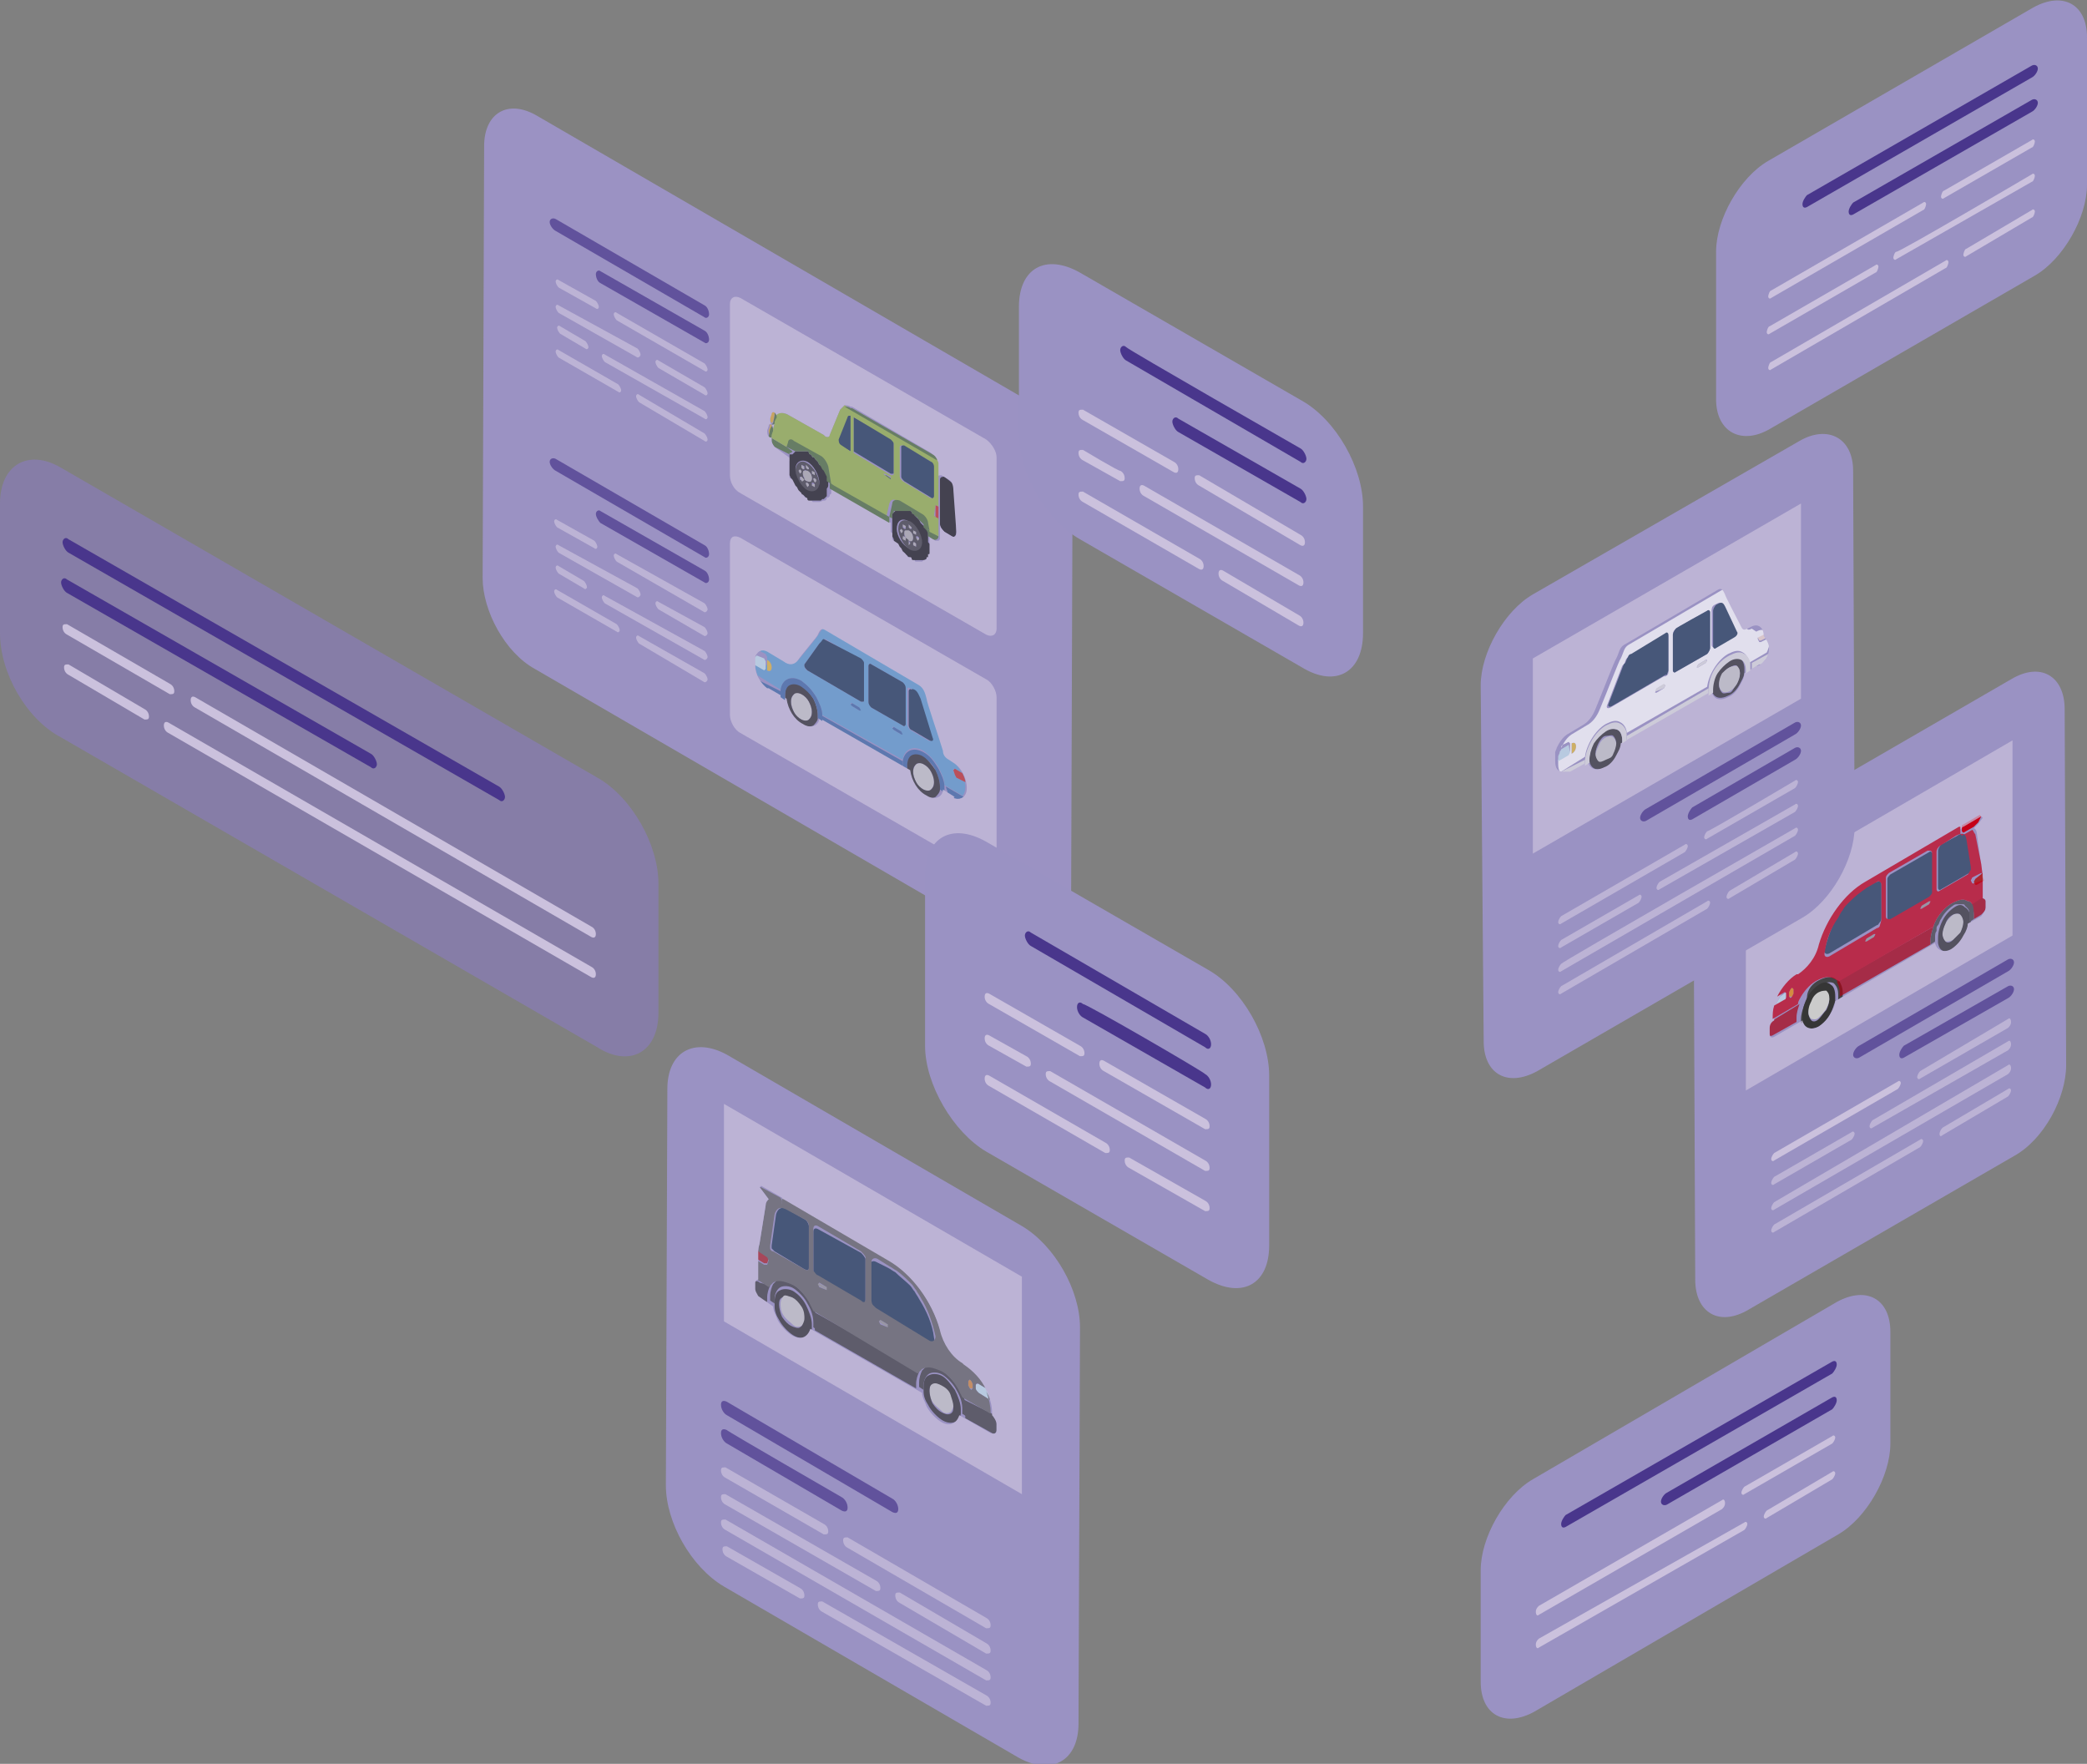 <?xml version="1.0" encoding="utf-8"?>
<!-- Generator: Adobe Illustrator 28.3.0, SVG Export Plug-In . SVG Version: 6.00 Build 0)  -->
<svg version="1.1" id="レイヤー_1" xmlns="http://www.w3.org/2000/svg" xmlns:xlink="http://www.w3.org/1999/xlink" x="0px"
	 y="0px" viewBox="0 0 140.1 118.4" style="enable-background:new 0 0 140.1 118.4;" xml:space="preserve">
<rect x="0" y="0" width="140.1" height="118.4" fill="#808080" stroke="none"/>
<style type="text/css">
	.st0{opacity:0.74;fill:#887CB5;enable-background:new    ;}
	.st1{fill:#CBC1DD;}
	.st2{fill:#49368C;}
	.st3{fill:#9B92C3;}
	.st4{opacity:0.7;}
	.st5{fill:#CBCBCB;}
	.st6{fill:#62A0D0;}
	.st7{fill:#51733D;}
	.st8{fill:#B2B1B1;}
	.st9{fill:#243D5A;}
	.st10{fill:#DBAB38;}
	.st11{enable-background:new    ;}
	.st12{fill:#436CA6;}
	.st13{fill:#363636;}
	.st14{fill:#C5E1EC;}
	.st15{fill:#E3BA3E;}
	.st16{fill:#C7332F;}
	.st17{fill:#202020;}
	.st18{fill:#444446;}
	.st19{fill:#98B849;}
	.st20{fill:#9A92C3;}
	.st21{fill:#666767;}
	.st22{fill:#979798;}
	.st23{fill:#D38C40;}
	.st24{fill:#AC262D;}
	.st25{fill:#C50018;}
	.st26{opacity:0.7;enable-background:new    ;}
	.st27{fill:#AA0013;}
	.st28{fill:#FFFFFF;}
	.st29{fill:#F3DCCF;}
	.st30{fill:#E2E2E2;}
</style>
<g id="c">
	<g>
		<path class="st0" d="M40.1,52.2c2.3,1.3,4.1,4.5,4.1,7.1l0,8.7c0,2.6-1.9,3.7-4.1,2.3l-36-20.8C1.8,48.3,0,45.2,0,42.5l0-8.7
			c0-2.6,1.9-3.7,4.1-2.4L40.1,52.2z"/>
		<g>
			<path class="st1" d="M9.7,47.6c0.2,0.1,0.3,0.3,0.3,0.5s-0.1,0.2-0.3,0.2l-5.1-3c-0.2-0.1-0.3-0.3-0.3-0.5s0.1-0.2,0.3-0.2
				L9.7,47.6L9.7,47.6z"/>
			<path class="st1" d="M11.4,45.9c0.2,0.1,0.3,0.3,0.3,0.5s-0.1,0.2-0.3,0.2l-6.9-4c-0.2-0.1-0.3-0.3-0.3-0.5s0.1-0.2,0.3-0.2
				L11.4,45.9L11.4,45.9z"/>
			<path class="st1" d="M39.7,64.9c0.2,0.1,0.3,0.3,0.3,0.5s-0.1,0.3-0.3,0.2L11.3,49.2c-0.2-0.1-0.3-0.3-0.3-0.5s0.1-0.3,0.3-0.2
				L39.7,64.9L39.7,64.9z"/>
			<path class="st1" d="M39.7,62.2c0.2,0.1,0.3,0.3,0.3,0.5s-0.1,0.3-0.3,0.2L13.1,47.5c-0.2-0.1-0.3-0.3-0.3-0.5s0.1-0.3,0.3-0.2
				L39.7,62.2L39.7,62.2z"/>
			<path class="st2" d="M24.9,50.6c0.2,0.1,0.4,0.5,0.4,0.7s-0.2,0.4-0.4,0.2L4.5,39.8c-0.2-0.1-0.4-0.5-0.4-0.7s0.2-0.4,0.4-0.2
				L24.9,50.6L24.9,50.6z"/>
			<path class="st2" d="M33.5,52.8c0.2,0.1,0.4,0.5,0.4,0.7s-0.2,0.4-0.4,0.2L4.6,37.1c-0.2-0.1-0.4-0.5-0.4-0.7s0.2-0.4,0.4-0.2
				L33.5,52.8z"/>
		</g>
	</g>
	<g>
		<path class="st3" d="M68.5,26.6c2,1.1,3.5,3.9,3.5,6.1l-0.1,29c0,2.2-1.6,3.2-3.6,2L35.9,44.9c-2-1.1-3.5-3.9-3.5-6.1l0.1-29
			c0-2.2,1.6-3.2,3.6-2L68.5,26.6L68.5,26.6z"/>
		<g class="st4">
			<path class="st5" d="M53.8,46.6c0.2,0.1,0.4,0.3,0.5,0.5c0.1,0.2,0.2,0.5,0.2,0.7s-0.1,0.4-0.2,0.5c-0.1,0.1-0.3,0.1-0.5,0
				s-0.4-0.3-0.5-0.5s-0.2-0.5-0.2-0.7s0.1-0.4,0.2-0.5C53.4,46.4,53.6,46.5,53.8,46.6L53.8,46.6z"/>
			<path class="st6" d="M63.9,51.1c0.5,0.3,0.9,1.1,0.9,1.7c0,0.6-0.3,0.9-0.8,0.7c0.2,0.1,0.4,0,0.6-0.1l-1.2-0.7
				c0-0.4-0.2-0.8-0.4-1.2c-0.3-0.5-0.6-0.8-1-1.1c-0.7-0.4-1.3-0.1-1.4,0.6L55.2,48c0-0.4-0.2-0.8-0.4-1.2c-0.3-0.5-0.6-0.8-1-1.1
				c-0.7-0.4-1.3-0.1-1.4,0.6l-1.6-1c0.2,0.3,0.4,0.7,0.7,0.8c-0.5-0.3-0.8-0.9-0.8-1.5v-0.2c0-0.1,0-0.2,0-0.2c0,0,0,0.1,0,0.1
				l0.7,0.4l0.1-0.1v-0.5l-0.1-0.2l-0.4-0.2c-0.1,0-0.1,0.1-0.1,0.1c0.2-0.2,0.4-0.3,0.8-0.1l1,0.6c0.4,0.2,0.7,0.2,0.9,0
				c0.5-0.6,1.4-1.7,1.4-1.8c0.2-0.2,0.2-0.5,0.5-0.3l6.3,3.7c0.3,0.2,0.4,0.5,0.5,0.9c0,0.1,0.8,2.5,1.1,3.5
				c0.1,0.2,0.2,0.5,0.4,0.6L63.9,51.1L63.9,51.1z M58,47v-2.4c0-0.1-0.1-0.3-0.2-0.3l-2.4-1.4c0,0,0,0,0,0c0,0,0,0,0,0c0,0,0,0,0,0
				s0,0,0,0s0,0,0,0c-0.1,0-0.1,0.1-0.2,0.2L55,43.2l-1,1.4c0,0,0,0.1,0,0.1c0,0.1,0.1,0.3,0.2,0.3l3.6,2.1c0,0,0,0,0,0h0
				c0,0,0,0,0,0C58,47.1,58,47.1,58,47C58,47,58,47,58,47 M60.8,48.6v-2.4c0-0.1-0.1-0.3-0.2-0.4l-2.1-1.2c-0.1-0.1-0.2,0-0.2,0.1
				v2.4c0,0.1,0.1,0.3,0.2,0.4l2.1,1.2C60.7,48.8,60.8,48.7,60.8,48.6 M62.3,49.7c0.2,0.1,0.2,0,0.2-0.2l-0.8-2.6
				c-0.1-0.2-0.2-0.5-0.4-0.6l-0.2-0.1c-0.2-0.1-0.2,0-0.2,0.1v2.3c0,0.1,0.1,0.3,0.2,0.4L62.3,49.7 M64.2,52.2l0.6,0.3
				c0-0.2-0.1-0.4-0.2-0.6l-0.6-0.3L64,51.7l0.1,0.3L64.2,52.2 M51.5,45c0.2,0.1,0.3,0,0.3-0.2s-0.1-0.4-0.3-0.5h0L51.5,45L51.5,45
				 M57.7,47.7L57.7,47.7v-0.2l-0.5-0.3l-0.1,0l0.1,0.2L57.7,47.7 M60.5,49.3L60.5,49.3v-0.2L60,48.8l-0.1,0L60,49L60.5,49.3"/>
			<path class="st7" d="M53.2,30.3L53.2,30.3L53.2,30.3l-0.1,0.1l0,0L53,30.4l0,0.1L52,30c-0.1-0.1-0.2-0.3-0.2-0.4c0,0,0,0,0-0.1
				l0-0.1l1,0.6L53.2,30.3L53.2,30.3z"/>
			<polygon class="st7" points="59.8,32.1 59.9,32.2 59.8,32.2 59.5,32 59.4,31.9 59.5,31.9 			"/>
			<polygon class="st8" points="54.2,32.4 54.3,32.5 54.3,32.6 54.2,32.7 54.1,32.6 54.1,32.5 54.1,32.4 			"/>
			<polygon class="st8" points="53.8,31.6 53.8,31.7 53.7,31.8 53.6,31.6 53.6,31.5 53.7,31.5 			"/>
			<polygon class="st8" points="54.7,31.9 54.5,31.8 54.5,31.7 54.5,31.6 54.6,31.6 54.7,31.7 54.7,31.8 			"/>
			<polygon class="st8" points="61,36.4 61.1,36.5 61.2,36.6 61,36.6 61,36.6 60.9,36.5 61,36.4 			"/>
			<polygon class="st8" points="60.6,35.6 60.7,35.7 60.5,35.8 60.4,35.6 60.5,35.5 60.5,35.5 			"/>
			<polygon class="st8" points="61,35.5 61,35.4 61,35.3 61,35.2 61,35.2 61.2,35.4 61.1,35.5 			"/>
			<path class="st9" d="M57.1,27.9v2.4l-0.7-0.4c-0.1-0.1-0.2-0.3-0.2-0.4l0.6-1.5C56.9,27.9,57,27.9,57.1,27.9L57.1,27.9z"/>
			<path class="st9" d="M59.8,29.4c0.1,0.1,0.2,0.2,0.2,0.3v2c0,0.1,0,0.1-0.1,0.1l-0.1,0l-2.5-1.5V28h0
				C57.3,28,59.8,29.4,59.8,29.4z"/>
			<path class="st10" d="M51.8,28.5C51.8,28.5,51.8,28.5,51.8,28.5l0,0.2l-0.1,0.5l0,0.1l0,0c-0.1-0.1-0.1-0.3-0.1-0.4l0.1-0.3
				C51.6,28.5,51.7,28.5,51.8,28.5z"/>
			<path class="st7" d="M51.8,28.6c0.1,0.1,0.1,0.2,0.1,0.3c0,0,0,0.1,0,0.1l-0.1,0.3c0,0,0,0.1,0,0.1c0,0.1-0.1,0.1-0.2,0
				c0,0,0,0,0,0l0,0l0,0l0-0.1l0.1-0.5L51.8,28.6L51.8,28.6L51.8,28.6z"/>
			<path class="st10" d="M52,27.7C52,27.7,52,27.7,52,27.7v0.1l-0.1,0.5l-0.1,0.1l0,0c-0.1-0.1-0.1-0.3-0.1-0.4l0.1-0.3
				C51.8,27.7,51.9,27.6,52,27.7L52,27.7z"/>
			<path class="st9" d="M61.4,46.3c0.2,0.1,0.3,0.4,0.4,0.6l0.8,2.6c0.1,0.2,0,0.3-0.2,0.2l-1.2-0.7C61.1,49,61,48.8,61,48.7v-2.3
				c0-0.1,0.1-0.2,0.2-0.1C61.2,46.2,61.4,46.3,61.4,46.3z"/>
			<g class="st11">
				<path class="st5" d="M62,51.3c0.2,0.1,0.4,0.3,0.5,0.5c0.1,0.2,0.2,0.5,0.2,0.7s-0.1,0.4-0.2,0.5c-0.1,0.1-0.3,0.1-0.5,0
					s-0.4-0.3-0.5-0.5s-0.2-0.5-0.2-0.7s0.1-0.4,0.2-0.5C61.7,51.2,61.9,51.2,62,51.3L62,51.3z"/>
				<path class="st12" d="M62,50.5c0.4,0.2,0.7,0.6,1,1.1c0.2,0.4,0.4,0.8,0.4,1.2c0,0.1,0,0.2,0,0.2c0,0.1,0,0.2,0,0.2l-0.3-0.2
					c0-0.1,0-0.2,0-0.2c0-0.3-0.1-0.7-0.3-1.1s-0.5-0.7-0.8-0.8s-0.6-0.2-0.8-0.1s-0.3,0.4-0.3,0.7c0,0.1,0,0.2,0,0.3l-0.3-0.2
					c0-0.1,0-0.2,0-0.3c0-0.1,0-0.1,0-0.2C60.7,50.4,61.3,50.1,62,50.5L62,50.5z"/>
				<path class="st13" d="M62.8,51.7c0.2,0.4,0.3,0.8,0.3,1.1c0,0.1,0,0.2,0,0.2c0,0.2-0.2,0.4-0.3,0.5c-0.2,0.1-0.5,0.1-0.8-0.1
					c-0.5-0.3-1-1-1.1-1.7c0-0.1,0-0.2,0-0.3c0-0.3,0.1-0.6,0.3-0.7c0.2-0.1,0.5-0.1,0.8,0.1S62.6,51.4,62.8,51.7L62.8,51.7z
					 M62.5,53c0.1-0.1,0.2-0.2,0.2-0.5s-0.1-0.5-0.2-0.7c-0.1-0.2-0.3-0.4-0.5-0.5s-0.4-0.1-0.5,0c-0.1,0.1-0.2,0.2-0.2,0.5
					s0.1,0.5,0.2,0.7c0.1,0.2,0.3,0.4,0.5,0.5S62.4,53.1,62.5,53"/>
			</g>
			<path class="st12" d="M60.6,51.1c0,0.1,0,0.1,0,0.2c0,0.1,0,0.2,0,0.3l-5.5-3.2c0-0.1,0-0.2,0-0.2c0-0.1,0-0.2,0-0.2L60.6,51.1
				L60.6,51.1z"/>
			<polygon class="st12" points="60.5,49.1 60.6,49.3 60.5,49.3 60,49 59.9,48.9 60,48.8 			"/>
			<path class="st9" d="M60.6,45.8c0.1,0.1,0.2,0.2,0.2,0.4v2.4c0,0.1-0.1,0.2-0.2,0.1l-2.1-1.2c-0.1-0.1-0.2-0.2-0.2-0.4v-2.4
				c0-0.1,0.1-0.2,0.2-0.1L60.6,45.8z"/>
			<path class="st12" d="M63.5,52.8l1.2,0.7c-0.2,0.1-0.3,0.2-0.6,0.1l0,0c0,0,0,0,0,0c0,0,0,0,0,0s0,0,0,0c0,0,0,0,0,0c0,0,0,0,0,0
				l-0.5-0.3c0-0.1,0-0.2,0-0.2C63.5,52.9,63.5,52.8,63.5,52.8L63.5,52.8z"/>
			<path class="st12" d="M52.4,46.4c0,0.1,0,0.1,0,0.2c0,0.1,0,0.2,0,0.3l-0.9-0.5c0,0,0,0,0,0l0,0c-0.3-0.2-0.5-0.5-0.7-0.8
				L52.4,46.4L52.4,46.4z"/>
			<path class="st13" d="M54.6,46.9c0.2,0.4,0.3,0.8,0.3,1.1c0,0.1,0,0.2,0,0.2c0,0.2-0.2,0.4-0.3,0.5c-0.2,0.1-0.5,0.1-0.8-0.1
				c-0.5-0.3-1-1-1.1-1.7c0-0.1,0-0.2,0-0.3c0-0.3,0.1-0.6,0.3-0.7c0.2-0.1,0.5-0.1,0.8,0.1S54.4,46.6,54.6,46.9L54.6,46.9z
				 M54.3,48.3c0.1-0.1,0.2-0.2,0.2-0.5s-0.1-0.5-0.2-0.7c-0.1-0.2-0.3-0.4-0.5-0.5s-0.4-0.1-0.5,0c-0.1,0.1-0.2,0.2-0.2,0.5
				s0.1,0.5,0.2,0.7s0.3,0.4,0.5,0.5S54.2,48.4,54.3,48.3"/>
			<path class="st14" d="M51.3,44.2l0.1,0.2v0.5l-0.1,0.1l-0.7-0.4c0,0,0-0.1,0-0.1c0-0.1,0-0.1,0-0.2c0-0.1,0-0.1,0.1-0.2
				c0,0,0.1-0.1,0.1-0.1h0L51.3,44.2L51.3,44.2z"/>
			<path class="st15" d="M51.5,44.3c0.2,0.1,0.3,0.3,0.3,0.5s-0.1,0.3-0.3,0.2h0L51.5,44.3L51.5,44.3L51.5,44.3z"/>
			<path class="st16" d="M64.6,51.9c0.1,0.2,0.2,0.4,0.2,0.6l-0.6-0.3L64.1,52L64,51.7l0.1-0.1L64.6,51.9L64.6,51.9z"/>
			<g class="st11">
				<path class="st14" d="M55.3,42.9C55.3,42.9,55.3,42.9,55.3,42.9c-0.1,0-0.1,0.1-0.2,0.2C55.2,43,55.2,42.9,55.3,42.9z"/>
				<path class="st9" d="M57.8,44.2c0.1,0.1,0.2,0.2,0.2,0.3V47c0,0,0,0,0,0c0,0.1,0,0.1-0.1,0.1c0,0,0,0-0.1,0h0l0,0L54.2,45
					c-0.1-0.1-0.2-0.2-0.2-0.3c0,0,0-0.1,0-0.1l1-1.4l0.1-0.1c0.1-0.1,0.1-0.2,0.2-0.2c0,0,0,0,0,0c0,0,0,0,0,0s0,0,0,0s0,0,0,0
					s0,0,0,0c0,0,0,0,0,0L57.8,44.2L57.8,44.2z"/>
				<path class="st1" d="M66.2,45.6c0.4,0.2,0.7,0.8,0.7,1.2l0,11.5c0,0.5-0.3,0.6-0.7,0.4l-16.5-9.5c-0.4-0.2-0.7-0.8-0.7-1.2
					l0-11.5c0-0.5,0.3-0.6,0.7-0.4L66.2,45.6z M64.1,53.6c0.4,0.1,0.8-0.1,0.8-0.7c0-0.7-0.4-1.4-0.9-1.7L63.7,51
					c-0.2-0.1-0.4-0.3-0.4-0.6c-0.3-1-1.1-3.3-1.1-3.5c-0.1-0.4-0.2-0.7-0.5-0.9l-6.3-3.7c-0.3-0.2-0.4,0.1-0.5,0.3
					c0,0.1-0.9,1.1-1.4,1.8c-0.2,0.2-0.5,0.3-0.9,0l-1-0.6c-0.3-0.2-0.6-0.2-0.8,0.1c0,0-0.1,0.1-0.1,0.2c0,0,0,0.1,0,0.2
					c0,0.1,0,0.1,0,0.2v0.2c0,0.6,0.4,1.2,0.8,1.5c0,0,0,0,0.1,0l1.2,0.7c0.1,0.7,0.5,1.4,1.1,1.7c0.3,0.2,0.6,0.2,0.8,0.1
					c0.2-0.1,0.3-0.3,0.3-0.5l6.1,3.5c0.1,0.7,0.5,1.4,1.1,1.7c0.3,0.2,0.6,0.2,0.8,0.1c0.2-0.1,0.3-0.3,0.3-0.5l0.8,0.5
					c0,0,0,0,0,0C64,53.5,64,53.5,64.1,53.6C64,53.5,64,53.6,64.1,53.6"/>
				<path class="st12" d="M54.8,46.8c-0.3-0.5-0.6-0.8-1-1.1c-0.7-0.4-1.3-0.1-1.4,0.6c0,0.1,0,0.1,0,0.2c0,0.1,0,0.2,0,0.3l0.3,0.2
					c0-0.1,0-0.2,0-0.3c0-0.3,0.1-0.6,0.3-0.7c0.2-0.1,0.5-0.1,0.8,0.1c0.3,0.2,0.6,0.5,0.8,0.8c0.2,0.4,0.3,0.8,0.3,1.1
					c0,0.1,0,0.2,0,0.2l0.3,0.2c0-0.1,0-0.2,0-0.2c0-0.1,0-0.2,0-0.2C55.2,47.6,55,47.2,54.8,46.8L54.8,46.8z"/>
				<polygon class="st12" points="57.7,47.5 57.8,47.7 57.7,47.7 57.2,47.4 57.1,47.3 57.2,47.2 				"/>
				<path class="st14" d="M55.3,42.9C55.3,42.9,55.3,42.9,55.3,42.9C55.3,42.9,55.3,42.9,55.3,42.9z"/>
				<path class="st14" d="M57.9,47.1C57.9,47.1,57.8,47.1,57.9,47.1L57.9,47.1z"/>
				<path class="st14" d="M57.9,47.1C57.9,47.1,58,47.1,57.9,47.1C58,47.1,58,47.1,57.9,47.1z"/>
				<polygon class="st8" points="54.8,32.2 54.8,32.3 54.8,32.4 54.7,32.4 54.6,32.2 54.6,32.1 54.7,32.1 				"/>
				<path class="st17" d="M62.5,36.6c0,0,0,0.1,0,0.2s0,0.1,0,0.1h0l0,0.1l0,0c0,0,0,0.1,0,0.1s0,0.1,0,0.1l0,0l0,0.1l0,0l0,0.1
					l-0.1,0.1l0,0l-0.1,0l0,0L62,37.6l-0.1,0l0,0l-0.1,0v0l-0.1,0h-0.1l0,0h-0.1v0c0,0,0,0-0.1,0c0,0-0.1,0-0.1,0c0,0,0,0,0,0v0
					l-0.1,0v0c0,0-0.1,0-0.1-0.1s-0.1-0.1-0.1-0.1v0l-0.1-0.1v0c0,0,0,0,0,0c0,0-0.1,0-0.1-0.1c-0.1-0.1-0.1-0.1-0.1-0.1v0L60.5,37
					v0l-0.1-0.1l-0.1-0.2v0l-0.1-0.1h0l-0.1-0.1L60,36.3h0L60,36.2h0L59.9,36l0-0.2h0l0-0.1h0c0,0,0-0.1,0-0.2c0-0.1,0-0.2,0-0.2h0
					l0-0.1h0c0,0,0-0.1,0-0.1c0,0,0,0,0,0c0-0.1,0-0.1,0-0.1h0l0-0.1l0,0c0,0,0-0.1,0-0.1c0-0.1,0-0.1,0-0.1l0,0l0-0.1l0,0l0-0.1
					l0.1-0.1l0,0l0.1-0.1l0,0l0.1-0.1l0.1,0v0l0.1,0v0l0.1,0h0.1l0,0h0.1v0c0,0,0,0,0.1,0c0.1,0,0.1,0,0.1,0v0l0.1,0v0
					c0,0,0.1,0,0.1,0.1c0.1,0,0.1,0.1,0.1,0.1v0l0.1,0.1v0c0,0,0.1,0,0.1,0.1c0.1,0.1,0.1,0.1,0.1,0.1v0l0.1,0.1v0l0.1,0.1l0.1,0.2
					h0l0.1,0.1h0l0.1,0.1l0,0l0.1,0.1h0l0.1,0.1h0l0.1,0.2l0,0.2v0h0l0,0.1h0c0,0,0,0.1,0,0.2c0,0.1,0,0.2,0,0.2h0L62.5,36.6
					L62.5,36.6L62.5,36.6z M61,36.8c0.4,0.2,0.8,0,0.8-0.5S61.5,35.3,61,35s-0.8,0-0.8,0.5S60.6,36.6,61,36.8"/>
				<polygon class="st8" points="61.4,36.4 61.5,36.5 61.5,36.6 61.5,36.7 61.3,36.6 61.3,36.5 61.3,36.4 				"/>
				<polygon class="st16" points="63,34 63,34.1 63,34.9 63,34.9 62.8,34.8 62.8,34.7 62.8,34 62.8,33.9 				"/>
				<path class="st7" d="M63,36L63,36c0,0.2-0.2,0.3-0.4,0.2L62.3,36l0-0.2l-0.1-0.2h0l-0.1-0.1h0l-0.1-0.1l0.4,0.2L63,36L63,36z"/>
				<path class="st17" d="M63.9,32.4c0.2,0.1,0.3,0.4,0.3,0.7v2.6c0,0.3-0.2,0.4-0.3,0.3l-0.5-0.3c-0.1-0.1-0.3-0.3-0.3-0.5
					c0-0.1,0-0.1,0-0.2v-0.1v-0.8v-1.7c0-0.1,0-0.1,0-0.2c0-0.2,0.2-0.2,0.3-0.2L63.9,32.4L63.9,32.4z"/>
				<path class="st1" d="M66.2,29.5L49.7,20c-0.4-0.2-0.7,0-0.7,0.4l0,11.5c0,0.5,0.3,1,0.7,1.2l16.5,9.5c0.4,0.2,0.7,0,0.7-0.4
					l0-11.5C66.9,30.3,66.6,29.8,66.2,29.5z M64.2,35.7c0,0.3-0.1,0.4-0.3,0.3l-0.5-0.3c-0.1-0.1-0.3-0.3-0.3-0.5V36
					c0,0.1,0,0.1,0,0.2c0,0-0.1,0.1-0.1,0.1l0,0c0,0-0.1,0-0.2,0l0,0L62.3,36l0.1,0.1c0,0,0,0.1,0,0.2c0,0.1,0,0.2,0,0.2l0,0.1
					c0,0,0,0.1,0,0.2c0,0.1,0,0.1,0,0.1V37c0,0,0,0.1,0,0.1c0,0.1,0,0.1-0.1,0.1l0,0.1l0,0.1l-0.1,0l0,0.1l-0.1,0.1h-0.1l-0.1,0.1
					l-0.1,0l-0.1,0h-0.1v0c0,0,0,0-0.1,0c0,0-0.1,0-0.1-0.1h-0.1c0,0-0.1,0-0.1-0.1s-0.1-0.1-0.1-0.1l-0.1,0c0,0-0.1,0-0.1-0.1
					c-0.1-0.1-0.1-0.1-0.1-0.1l-0.1-0.1l-0.1-0.1l-0.1-0.2l-0.1-0.1l-0.1-0.2L60,36.3l-0.1-0.1L59.9,36l0-0.2l-0.1-0.1
					c0,0,0-0.1,0-0.2c0-0.1,0-0.2,0-0.2l0-0.1c0,0,0,0,0-0.1l-4-2.3c0,0.1,0,0.1,0,0.1V33c0,0,0,0.1,0,0.1s0,0.1-0.1,0.1v0.1
					l-0.1,0.1l-0.1,0l0,0.1l-0.1,0.1h-0.1L55,33.7l-0.1,0l-0.1,0h-0.1v0c0,0,0,0-0.1,0c0,0-0.1,0-0.1-0.1l-0.1,0c0,0-0.1,0-0.1-0.1
					s-0.1-0.1-0.1-0.1l-0.1,0c0,0-0.1,0-0.1-0.1c-0.1-0.1-0.1-0.1-0.1-0.2l-0.1-0.1l-0.1-0.1l-0.1-0.2l-0.1-0.1l-0.1-0.2l-0.1-0.2
					l-0.1-0.1L53,32.1l0-0.2l0-0.1h0c0,0,0-0.1,0-0.2s0-0.2,0-0.1l0-0.1c0,0,0-0.1,0-0.1s0-0.1,0-0.1v-0.1c0,0,0-0.1,0-0.1
					c0-0.1,0-0.1,0.1-0.1l0-0.1L52,30c-0.1-0.1-0.2-0.3-0.2-0.4c0,0,0,0,0-0.1l0-0.1l0-0.1c0,0.1-0.1,0.1-0.2,0l0,0
					c-0.1-0.1-0.1-0.3-0.1-0.4l0.1-0.3c0-0.1,0.1-0.2,0.2-0.1c0.1,0.1,0.1,0.2,0.1,0.3l0.1-0.4c0,0.1-0.1,0.1-0.2,0.1c0,0,0,0,0,0
					l0,0c-0.1-0.1-0.1-0.3-0.1-0.4l0.1-0.3c0-0.1,0.1-0.2,0.2-0.1c0.1,0.1,0.2,0.3,0.1,0.4v0c0.1-0.4,0.5-0.5,0.9-0.2l2.3,1.3
					l0.1,0.1c0.2,0.1,0.3,0,0.3-0.1l0.7-1.7c0.1-0.1,0.2-0.2,0.3-0.3c0.1,0,0.3,0,0.4,0.1c0,0,0,0,0.1,0l5.3,3.1c0,0,0,0,0.1,0.1
					c0.1,0.1,0.2,0.2,0.2,0.3c0,0.1,0.1,0.2,0.1,0.3v1c0-0.2,0.2-0.2,0.3-0.2l0.5,0.3c0.2,0.1,0.3,0.4,0.3,0.7L64.2,35.7"/>
				<polygon class="st8" points="54.6,32.5 54.7,32.5 54.7,32.7 54.7,32.7 54.5,32.6 54.5,32.5 54.5,32.5 				"/>
				<polygon class="st8" points="53.8,31.5 53.8,31.4 53.7,31.3 53.8,31.2 53.8,31.2 53.9,31.3 54,31.4 53.9,31.5 				"/>
				<polygon class="st8" points="54.2,31.5 54.1,31.4 54.1,31.3 54.1,31.2 54.2,31.2 54.3,31.5 54.3,31.5 				"/>
				<path class="st18" d="M54.2,31.1c0.4,0.2,0.8,0.9,0.8,1.4s-0.4,0.7-0.8,0.5s-0.8-0.9-0.8-1.4S53.8,30.8,54.2,31.1z M54.2,32.3
					c0.2,0.1,0.3,0,0.3-0.2s-0.1-0.4-0.3-0.5c-0.1,0-0.2-0.1-0.2,0c-0.1,0-0.1,0.1-0.1,0.2c0,0.1,0,0.2,0.1,0.3
					C54,32.2,54.1,32.3,54.2,32.3 M54.2,32.7l0.1-0.1l0-0.1l-0.1-0.1h-0.1l0,0.1L54.2,32.7L54.2,32.7 M53.8,31.2L53.8,31.2v0.2
					l0.1,0.1h0.1l0-0.1l0-0.1L53.8,31.2L53.8,31.2 M54.1,31.2L54.1,31.2v0.2l0.1,0.1h0.1l0-0.1L54.1,31.2L54.1,31.2 M53.6,31.6
					l0.1,0.2l0.1-0.1l0-0.1l-0.1-0.1L53.6,31.6L53.6,31.6 M54.7,32.4L54.7,32.4l0.1-0.1l0-0.1l-0.1-0.1h-0.1l0,0.1L54.7,32.4
					 M53.9,32.3L53.9,32.3v-0.2l-0.1-0.1h-0.1l0,0.1l0,0.1L53.9,32.3L53.9,32.3 M54.5,31.6L54.5,31.6v0.2l0.2,0.1l0-0.1l0-0.1
					L54.5,31.6L54.5,31.6 M54.7,32.7L54.7,32.7v-0.2l-0.1-0.1h-0.1l0,0.1l0,0.1L54.7,32.7"/>
				<path class="st8" d="M54.2,31.6c0.2,0.1,0.3,0.3,0.3,0.5c0,0.2-0.1,0.3-0.3,0.2c-0.1,0-0.2-0.1-0.2-0.2s-0.1-0.2-0.1-0.3
					s0-0.2,0.1-0.2C54,31.6,54.1,31.6,54.2,31.6z"/>
				<path class="st17" d="M55.6,32.6L55.6,32.6l0-0.1h0c0,0,0,0,0-0.2c0-0.1,0-0.2,0-0.2h0l0-0.1h0l-0.1-0.2l-0.1-0.2h0l-0.1-0.1h0
					l-0.1-0.2l-0.1-0.1h0L55,31.2h0L54.9,31l-0.1-0.1v0l-0.1-0.1v0c0,0,0-0.1-0.1-0.1c-0.1,0-0.1-0.1-0.1-0.1v0l-0.1-0.1v0
					c0,0-0.1,0-0.1-0.1s-0.1-0.1-0.1-0.1v0l-0.1,0v0c0,0-0.1,0-0.1,0c-0.1,0-0.1,0-0.1,0v0l-0.1,0v0h-0.1l-0.1,0v0l-0.1,0l0,0
					l-0.1,0l-0.1,0.1l0,0l-0.1,0.1l0,0L53,30.5l0,0.1l0,0l0,0l0,0.1l0,0c0,0,0,0,0,0.1s0,0.1,0,0.1l0,0V31l0,0c0,0,0,0.1,0,0.1
					s0,0.1,0,0.1h0l0,0.1h0c0,0,0,0.1,0,0.1s0,0.2,0,0.2h0l0,0.1h0l0,0.2l0.1,0.2h0l0.1,0.1h0l0.1,0.2l0.1,0.2h0l0.1,0.1v0l0.1,0.2
					l0.1,0.1v0l0.1,0.1v0c0,0,0,0.1,0.1,0.1c0,0,0.1,0.1,0.1,0.1h0v0l0.1,0.1v0c0,0,0.1,0,0.1,0.1s0.1,0.1,0.1,0.1v0l0.1,0v0
					c0,0,0,0,0,0c0,0,0.1,0,0.1,0c0.1,0,0.1,0,0.1,0v0h0.1v0l0.1,0l0.1,0v0l0.1,0l0,0l0.1,0l0.1-0.1l0,0l0.1,0l0,0l0.1-0.1l0.1-0.1
					l0,0l0-0.1l0,0c0,0,0,0,0-0.1s0-0.1,0-0.1l0,0v-0.1l0,0c0,0,0,0,0-0.1c0,0,0,0,0,0C55.6,32.7,55.6,32.6,55.6,32.6L55.6,32.6z
					 M54.2,32.9c-0.4-0.2-0.8-0.9-0.8-1.4c0-0.5,0.4-0.7,0.8-0.5c0.4,0.2,0.8,0.9,0.8,1.4C55,32.9,54.6,33.1,54.2,32.9"/>
				<polygon class="st8" points="54,32.2 53.9,32.1 53.8,32 53.8,32 53.7,32.1 53.8,32.2 53.8,32.3 53.9,32.3 				"/>
				<path class="st19" d="M62.8,33.9L62.8,33.9l-0.1,0.7l0.1,0.1l0.2,0.1h0V35c0,0.1,0,0.1,0,0.2v0.8l-0.6-0.3l-0.1-0.5
					c0-0.2-0.2-0.5-0.4-0.6l-1.7-1c-0.2-0.1-0.4-0.1-0.5,0.2l-0.2,0.9l-3.7-2.1l-0.2-1.2c-0.1-0.3-0.2-0.6-0.5-0.7l-1.8-1
					c-0.2-0.1-0.4-0.1-0.4,0.1L52.8,30l-1-0.6l0-0.1c0,0,0-0.1,0-0.1l0.1-0.3c0,0,0-0.1,0-0.1l0.1-0.4c0,0,0,0,0-0.1l0-0.2
					c0.1-0.4,0.5-0.5,1-0.2l2.3,1.3l0.1,0.1c0.2,0.1,0.3,0,0.3-0.1l0.7-1.7c0.1-0.1,0.2-0.2,0.3-0.3l6.2,3.6c0,0.1,0.1,0.2,0.1,0.3
					v1.1c0,0,0,0.1,0,0.2V34l0,0L62.8,33.9L62.8,33.9z M60,31.8v-2c0-0.1-0.1-0.2-0.2-0.3L57.3,28l0,0v2.4l2.5,1.5l0.1,0
					C60,31.9,60,31.8,60,31.8 M62.6,33.3v-2c0-0.1-0.1-0.2-0.1-0.3l-1.9-1.1c-0.1,0-0.2,0-0.2,0.1v2c0,0.1,0.1,0.2,0.2,0.3l1.8,1.1
					C62.6,33.5,62.6,33.4,62.6,33.3 M57.1,30.3v-2.4c-0.1,0-0.2,0-0.2,0.1l-0.6,1.5c0,0.1,0,0.3,0.2,0.4L57.1,30.3 M59.8,32.2
					L59.8,32.2v-0.2l-0.4-0.2l-0.1,0l0.1,0.1L59.8,32.2"/>
				<path class="st7" d="M52,27.7c0.1,0.1,0.2,0.3,0.1,0.4v0l-0.1,0.2c0,0,0,0.1,0,0.1c0,0.1-0.1,0.1-0.2,0.1c0,0,0,0,0,0l0,0l0,0
					l0.1-0.1l0.1-0.5L52,27.7L52,27.7L52,27.7z"/>
				<path class="st7" d="M55.1,30.6c0.2,0.1,0.4,0.4,0.5,0.7l0.2,1.2l-0.3-0.2c0-0.1,0-0.2,0-0.2h0l0-0.1h0l-0.1-0.2l-0.1-0.2h0
					l-0.1-0.1h0l-0.1-0.2l-0.1-0.1h0L55,31.2h0L54.9,31l-0.1-0.1v0l-0.1-0.1v0c0,0,0-0.1-0.1-0.1c-0.1,0-0.1-0.1-0.1-0.1v0l-0.1-0.1
					v0c0,0-0.1,0-0.1-0.1s-0.1-0.1-0.1-0.1v0l-0.1,0v0c0,0,0,0,0,0c0,0-0.1,0-0.1,0c-0.1,0-0.1,0-0.1,0v0l-0.1,0v0h-0.1l-0.1,0v0
					l-0.1,0l0,0l-0.1,0l0,0L52.8,30l0.1-0.3c0-0.2,0.2-0.3,0.4-0.1L55.1,30.6L55.1,30.6z"/>
				<path class="st7" d="M59.7,34.7c0,0.1,0,0.1,0,0.1l0,0V35l0,0c0,0,0,0,0,0.1c0,0,0,0,0,0l-4-2.3c0,0,0,0,0,0c0-0.1,0-0.2,0-0.2
					h0l0-0.1h0c0,0,0,0,0-0.1l0.3,0.2l3.7,2.1L59.7,34.7L59.7,34.7z"/>
				<polygon class="st8" points="60.7,36 60.8,36.1 60.8,36.2 60.8,36.3 60.7,36.3 60.6,36.2 60.6,36.1 60.6,36 				"/>
				<polygon class="st8" points="60.7,35.4 60.6,35.3 60.6,35.2 60.6,35.2 60.7,35.2 60.8,35.3 60.8,35.4 60.8,35.4 				"/>
				<path class="st8" d="M61,35.6c0.2,0.1,0.3,0.3,0.3,0.5s-0.1,0.3-0.3,0.2c-0.1,0-0.2-0.1-0.2-0.2s-0.1-0.2-0.1-0.3s0-0.2,0.1-0.2
					C60.9,35.5,61,35.5,61,35.6L61,35.6z"/>
				<polygon class="st8" points="61.7,36.2 61.7,36.3 61.7,36.4 61.6,36.3 61.5,36.2 61.5,36.1 61.6,36.1 				"/>
				<polygon class="st8" points="61.5,35.9 61.3,35.8 61.3,35.7 61.3,35.6 61.4,35.6 61.5,35.7 61.5,35.8 				"/>
				<path class="st18" d="M61.1,35c0.4,0.2,0.8,0.9,0.8,1.4s-0.4,0.7-0.8,0.5s-0.8-0.9-0.8-1.4S60.6,34.8,61.1,35L61.1,35z M61,36.3
					c0.2,0.1,0.3,0,0.3-0.2s-0.1-0.4-0.3-0.5c-0.1,0-0.2,0-0.2,0c-0.1,0-0.1,0.1-0.1,0.2c0,0.1,0,0.2,0.1,0.3S61,36.2,61,36.3
					 M60.6,35.2L60.6,35.2v0.2l0.1,0.1h0.1l0-0.1l0-0.1L60.6,35.2L60.6,35.2 M60.8,36.3L60.8,36.3v-0.2L60.7,36h-0.1l0,0.1l0,0.1
					L60.8,36.3L60.8,36.3 M61,36.6l0.1-0.1l0-0.1l-0.1-0.1H61l0,0.1L61,36.6L61,36.6 M61.6,36.3L61.6,36.3l0.1-0.1l0-0.1l-0.1-0.1
					h-0.1l0,0.1L61.6,36.3 M60.4,35.6l0.1,0.2l0.1-0.1l0-0.1l-0.1-0.1L60.4,35.6L60.4,35.6 M61,35.2L61,35.2v0.2l0.1,0.1h0.1l0-0.1
					L61,35.2L61,35.2 M61.3,35.6L61.3,35.6v0.2l0.2,0.1l0-0.1l0-0.1L61.3,35.6L61.3,35.6 M61.5,36.7L61.5,36.7v-0.2l-0.1-0.1h-0.1
					l0,0.1l0,0.1L61.5,36.7"/>
				<path class="st7" d="M61.9,34.5c0.2,0.1,0.4,0.4,0.4,0.6l0.1,0.5l-0.4-0.2l0,0L62,35.2h0l-0.1-0.1h0L61.8,35l-0.1-0.1v0
					l-0.1-0.1v0c0,0,0-0.1-0.1-0.1c0,0-0.1-0.1-0.1-0.1l0,0v0l-0.1-0.1v0c0,0-0.1,0-0.1-0.1s-0.1-0.1-0.1-0.1v0l-0.1,0v0h0
					c0,0-0.1,0-0.1,0c-0.1,0-0.1,0-0.1,0v0l-0.1,0v0h-0.1l-0.1,0v0l-0.1,0v0l-0.1,0L60,34.3l0,0L60,34.4l0,0l-0.1,0.1l0,0.1l0,0
					l0,0.1l0,0c0,0,0,0,0,0.1l-0.2-0.1l0.2-0.9c0-0.2,0.2-0.3,0.5-0.2L61.9,34.5L61.9,34.5z"/>
				<path class="st9" d="M62.5,31c0.1,0,0.2,0.2,0.2,0.3v2c0,0.1-0.1,0.2-0.2,0.1l-1.8-1.1c-0.1-0.1-0.2-0.2-0.2-0.3v-2
					c0-0.1,0.1-0.1,0.2-0.1L62.5,31z"/>
				<path class="st7" d="M62.6,30.5C62.6,30.5,62.7,30.5,62.6,30.5C62.7,30.5,62.7,30.5,62.6,30.5c0.2,0.1,0.3,0.3,0.3,0.4l-6.2-3.6
					c0,0,0,0,0,0c0.1,0,0.3,0,0.4,0.1c0,0,0,0,0.1,0L62.6,30.5L62.6,30.5z"/>
			</g>
			<path class="st1" d="M41.5,25.8c0.1,0.1,0.2,0.3,0.2,0.4s-0.1,0.2-0.2,0.1l-4-2.3c-0.1-0.1-0.2-0.3-0.2-0.4s0.1-0.2,0.2-0.1
				L41.5,25.8z"/>
			<path class="st1" d="M47.3,29.1c0.1,0.1,0.2,0.3,0.2,0.4s-0.1,0.2-0.2,0.1l-4.4-2.6c-0.1-0.1-0.2-0.3-0.2-0.4s0.1-0.2,0.2-0.1
				L47.3,29.1L47.3,29.1z"/>
			<path class="st1" d="M39.3,22.9c0.1,0.1,0.2,0.3,0.2,0.4s-0.1,0.2-0.2,0.1l-1.7-1c-0.1-0.1-0.2-0.3-0.2-0.4s0.1-0.2,0.2-0.1
				L39.3,22.9z"/>
			<g class="st11">
				<path class="st1" d="M42.8,23.4c0.1,0.1,0.2,0.3,0.2,0.4S42.9,24,42.8,24l-5.3-3c-0.1-0.1-0.2-0.3-0.2-0.4s0.1-0.2,0.2-0.1
					L42.8,23.4L42.8,23.4z"/>
				<path class="st1" d="M47.3,27.6c0.1,0.1,0.2,0.3,0.2,0.4s-0.1,0.2-0.2,0.1l-6.7-3.8c-0.1-0.1-0.2-0.3-0.2-0.4s0.1-0.2,0.2-0.1
					L47.3,27.6L47.3,27.6z"/>
				<path class="st1" d="M47.3,26c0.1,0.1,0.2,0.3,0.2,0.4s-0.1,0.2-0.2,0.1l-3.1-1.8c-0.1-0.1-0.2-0.3-0.2-0.4s0.1-0.2,0.2-0.1
					L47.3,26L47.3,26z"/>
				<path class="st1" d="M47.3,24.4c0.1,0.1,0.2,0.3,0.2,0.4s-0.1,0.2-0.2,0.1l-5.9-3.4c-0.1-0.1-0.2-0.3-0.2-0.4s0.1-0.2,0.2-0.1
					L47.3,24.4L47.3,24.4z"/>
			</g>
			<path class="st1" d="M40,20.2c0.1,0.1,0.2,0.3,0.2,0.4s-0.1,0.2-0.2,0.1l-2.5-1.4c-0.1-0.1-0.2-0.3-0.2-0.4s0.1-0.2,0.2-0.1
				L40,20.2z"/>
			<path class="st2" d="M47.3,22.2c0.2,0.1,0.3,0.4,0.3,0.6s-0.2,0.3-0.3,0.2l-7-4c-0.2-0.1-0.3-0.4-0.3-0.6s0.2-0.3,0.3-0.2
				L47.3,22.2z"/>
			<path class="st2" d="M47.3,20.5c0.2,0.1,0.3,0.4,0.3,0.6s-0.2,0.3-0.3,0.2l-10-5.8c-0.2-0.1-0.4-0.4-0.4-0.6s0.2-0.3,0.4-0.2
				L47.3,20.5z"/>
			<path class="st2" d="M47.3,36.6c0.2,0.1,0.3,0.4,0.3,0.6s-0.2,0.3-0.3,0.2l-10-5.8c-0.2-0.1-0.4-0.4-0.4-0.6s0.2-0.3,0.4-0.2
				C37.3,30.8,47.3,36.6,47.3,36.6z"/>
			<path class="st1" d="M47.3,45.2c0.1,0.1,0.2,0.3,0.2,0.4s-0.1,0.2-0.2,0.2l-4.4-2.6c-0.1-0.1-0.2-0.3-0.2-0.4s0.1-0.2,0.2-0.1
				L47.3,45.2L47.3,45.2z"/>
			<path class="st1" d="M39.2,39c0.1,0.1,0.2,0.3,0.2,0.4s-0.1,0.2-0.2,0.1l-1.7-1c-0.1-0.1-0.2-0.3-0.2-0.4s0.1-0.2,0.2-0.1
				L39.2,39z"/>
			<path class="st1" d="M41.4,41.9c0.1,0.1,0.2,0.3,0.2,0.4s-0.1,0.2-0.2,0.1l-4-2.3c-0.1-0.1-0.2-0.3-0.2-0.4s0.1-0.2,0.2-0.1
				L41.4,41.9z"/>
			<path class="st1" d="M47.3,43.7c0.1,0.1,0.2,0.3,0.2,0.4s-0.1,0.2-0.2,0.2l-6.7-3.8c-0.1-0.1-0.2-0.3-0.2-0.4s0.1-0.2,0.2-0.1
				L47.3,43.7L47.3,43.7z"/>
			<g class="st11">
				<path class="st1" d="M39.9,36.3c0.1,0.1,0.2,0.3,0.2,0.4s-0.1,0.2-0.2,0.1l-2.5-1.4c-0.1-0.1-0.2-0.3-0.2-0.4s0.1-0.2,0.2-0.1
					L39.9,36.3z"/>
				<path class="st1" d="M42.8,39.5c0.1,0.1,0.2,0.3,0.2,0.4s-0.1,0.2-0.2,0.2l-5.3-3c-0.1-0.1-0.2-0.3-0.2-0.4s0.1-0.2,0.2-0.1
					L42.8,39.5L42.8,39.5z"/>
				<path class="st2" d="M47.3,38.3c0.2,0.1,0.3,0.4,0.3,0.6s-0.2,0.3-0.3,0.2l-7-4C40.2,35,40,34.7,40,34.5s0.2-0.3,0.3-0.2
					L47.3,38.3L47.3,38.3z"/>
			</g>
			<path class="st1" d="M47.3,42.1c0.1,0.1,0.2,0.3,0.2,0.4s-0.1,0.2-0.2,0.2l-3.1-1.8c-0.1-0.1-0.2-0.3-0.2-0.4s0.1-0.2,0.2-0.1
				L47.3,42.1L47.3,42.1z"/>
			<path class="st1" d="M47.3,40.5c0.1,0.1,0.2,0.3,0.2,0.4s-0.1,0.2-0.2,0.2l-5.9-3.4c-0.1-0.1-0.2-0.3-0.2-0.4s0.1-0.2,0.2-0.1
				L47.3,40.5L47.3,40.5z"/>
		</g>
	</g>
	<g>
		<path class="st20" d="M81.1,65.1c2.3,1.3,4.1,4.5,4.1,7.1l0,11.4c0,2.6-1.8,3.6-4.1,2.3l-14.9-8.6c-2.2-1.3-4.1-4.5-4.1-7.1
			l0-11.4c0-2.6,1.8-3.6,4.1-2.3L81.1,65.1z"/>
		<g>
			<path class="st1" d="M68.9,70.9c0.2,0.1,0.3,0.3,0.3,0.5s-0.1,0.2-0.3,0.2l-2.5-1.4c-0.2-0.1-0.3-0.3-0.3-0.5s0.1-0.3,0.3-0.2
				L68.9,70.9L68.9,70.9z"/>
			<path class="st1" d="M72.5,70.2c0.2,0.1,0.3,0.3,0.3,0.5s-0.1,0.2-0.3,0.2l-6.1-3.5c-0.2-0.1-0.3-0.3-0.3-0.5s0.1-0.3,0.3-0.2
				L72.5,70.2L72.5,70.2z"/>
			<path class="st1" d="M74.2,76.7c0.2,0.1,0.3,0.3,0.3,0.5s-0.1,0.2-0.3,0.2l-7.8-4.5c-0.2-0.1-0.3-0.3-0.3-0.5s0.1-0.3,0.3-0.2
				L74.2,76.7z"/>
			<path class="st2" d="M80.9,72.1c0.2,0.1,0.4,0.4,0.4,0.7s-0.2,0.4-0.4,0.2l-8.2-4.7c-0.2-0.1-0.4-0.4-0.4-0.7s0.2-0.4,0.4-0.2
				C72.8,67.3,80.9,72,80.9,72.1z"/>
			<path class="st1" d="M80.9,80.6c0.2,0.1,0.3,0.3,0.3,0.5s-0.1,0.2-0.3,0.2l-5.1-2.9c-0.2-0.1-0.3-0.3-0.3-0.5s0.1-0.2,0.3-0.2
				L80.9,80.6L80.9,80.6z"/>
			<path class="st1" d="M80.9,77.9c0.2,0.1,0.3,0.3,0.3,0.5s-0.1,0.2-0.3,0.2l-10.4-6c-0.2-0.1-0.3-0.3-0.3-0.5s0.1-0.2,0.3-0.2
				L80.9,77.9L80.9,77.9z"/>
			<path class="st1" d="M80.9,75.1c0.2,0.1,0.3,0.3,0.3,0.5s-0.1,0.2-0.3,0.2l-6.8-3.9c-0.2-0.1-0.3-0.3-0.3-0.5s0.1-0.3,0.3-0.2
				L80.9,75.1L80.9,75.1z"/>
			<path class="st2" d="M80.9,69.4c0.2,0.1,0.4,0.4,0.4,0.7s-0.2,0.4-0.4,0.2l-11.7-6.8c-0.2-0.1-0.4-0.5-0.4-0.7s0.2-0.4,0.4-0.2
				L80.9,69.4z"/>
		</g>
	</g>
	<g>
		<path class="st20" d="M87.4,26.9c2.3,1.3,4.1,4.5,4.1,7.1l0,8.5c0,2.6-1.8,3.7-4.1,2.3l-14.9-8.6c-2.3-1.3-4.1-4.5-4.1-7.1l0-8.5
			c0-2.6,1.8-3.6,4.1-2.3L87.4,26.9L87.4,26.9z"/>
		<g>
			<path class="st1" d="M80.5,37.5c0.2,0.1,0.3,0.3,0.3,0.5s-0.1,0.3-0.3,0.2l-7.8-4.5c-0.2-0.1-0.3-0.3-0.3-0.5s0.1-0.2,0.3-0.2
				L80.5,37.5z"/>
			<path class="st1" d="M87.3,35.9c0.2,0.1,0.3,0.3,0.3,0.5s-0.1,0.3-0.3,0.2l-6.8-4c-0.2-0.1-0.3-0.3-0.3-0.5s0.1-0.2,0.3-0.2
				L87.3,35.9z"/>
			<path class="st1" d="M75.2,31.6c0.2,0.1,0.3,0.3,0.3,0.5s-0.1,0.2-0.3,0.2l-2.5-1.4c-0.2-0.1-0.3-0.3-0.3-0.5s0.1-0.2,0.3-0.2
				C72.7,30.2,75.2,31.7,75.2,31.6z"/>
			<path class="st1" d="M78.8,31c0.2,0.1,0.3,0.3,0.3,0.5s-0.1,0.3-0.3,0.2l-6.1-3.5c-0.2-0.1-0.3-0.3-0.3-0.5s0.1-0.2,0.3-0.2
				L78.8,31z"/>
			<path class="st1" d="M87.2,41.3c0.2,0.1,0.3,0.3,0.3,0.5s-0.1,0.3-0.3,0.2l-5.1-3c-0.2-0.1-0.3-0.3-0.3-0.5s0.1-0.3,0.3-0.2
				L87.2,41.3z"/>
			<path class="st1" d="M87.2,38.6c0.2,0.1,0.3,0.3,0.3,0.5s-0.1,0.3-0.3,0.2l-10.4-6c-0.2-0.1-0.3-0.3-0.3-0.5s0.1-0.3,0.3-0.2
				L87.2,38.6z"/>
			<path class="st2" d="M87.3,32.8c0.2,0.1,0.4,0.5,0.4,0.7s-0.2,0.4-0.4,0.2L79.1,29c-0.2-0.1-0.4-0.5-0.4-0.7s0.2-0.4,0.4-0.2
				L87.3,32.8L87.3,32.8z"/>
			<path class="st2" d="M87.3,30.1c0.2,0.1,0.4,0.5,0.4,0.7s-0.2,0.4-0.4,0.2l-11.7-6.8c-0.2-0.1-0.4-0.5-0.4-0.7s0.2-0.4,0.4-0.2
				C75.6,23.4,87.3,30.1,87.3,30.1z"/>
		</g>
	</g>
	<g>
		<path class="st20" d="M68.6,82.3c2.2,1.3,3.9,4.3,3.9,6.8l-0.1,26.6c0,2.5-1.8,3.5-4,2.3l-19.8-11.5c-2.2-1.3-3.9-4.3-3.9-6.8
			l0.1-26.6c0-2.5,1.8-3.5,4-2.3L68.6,82.3z"/>
		<g class="st4">
			<path class="st21" d="M50.8,87.1L50.8,87.1c0,0,0.1,0.1,0.2,0.1L50.8,87.1z"/>
			<polygon class="st21" points="52.4,80.4 52.4,80.4 52.5,80.6 52.5,80.9 52.4,81 51.6,80.6 51.6,80.5 51.3,80.1 51,79.7 
				51.1,79.7 			"/>
			<path class="st18" d="M63.2,92c0.4,0.2,0.8,0.7,1.2,1.2c0.1,0.2,0.2,0.4,0.3,0.6c0.1,0.3,0.2,0.7,0.2,1c0,0.1,0,0.2,0,0.3
				l-0.3-0.2c0-0.1,0-0.2,0-0.3c0-0.4-0.1-0.8-0.4-1.3c-0.2-0.4-0.6-0.8-0.9-1s-0.7-0.2-0.9-0.1c-0.2,0.1-0.4,0.4-0.4,0.8
				c0,0.1,0,0.2,0,0.3l-0.3-0.2c0-0.1,0-0.2,0-0.3c0-0.3,0.1-0.6,0.2-0.8c0.1-0.1,0.2-0.2,0.3-0.3C62.3,91.7,62.7,91.7,63.2,92
				L63.2,92z"/>
			<path class="st13" d="M54.1,87.6c0.2,0.4,0.4,0.9,0.4,1.3c0,0.1,0,0.2,0,0.3c-0.1,0.6-0.7,0.8-1.3,0.4c-0.3-0.2-0.7-0.6-0.9-1
				c-0.2-0.3-0.3-0.6-0.3-0.9c0-0.1,0-0.2,0-0.3c0-0.4,0.1-0.7,0.4-0.8c0.2-0.1,0.6-0.1,0.9,0.1S53.9,87.2,54.1,87.6L54.1,87.6z
				 M53.7,89.1c0.2-0.1,0.2-0.3,0.2-0.5s-0.1-0.5-0.2-0.8s-0.4-0.5-0.6-0.6s-0.4-0.2-0.6-0.1c-0.2,0.1-0.2,0.3-0.2,0.5
				s0.1,0.6,0.2,0.8c0.2,0.3,0.4,0.5,0.6,0.6S53.6,89.2,53.7,89.1"/>
			<path class="st18" d="M53.2,86.2c0.4,0.2,0.8,0.7,1.2,1.2c0.1,0.2,0.2,0.4,0.3,0.6c0.1,0.3,0.2,0.7,0.2,1c0,0.1,0,0.2,0,0.3
				l-0.3-0.2c0-0.1,0-0.2,0-0.3c0-0.4-0.1-0.8-0.4-1.3c-0.2-0.4-0.6-0.8-0.9-1s-0.7-0.2-0.9-0.1c-0.2,0.1-0.4,0.4-0.4,0.8
				c0,0.1,0,0.2,0,0.3l-0.3-0.2c0-0.1,0-0.2,0-0.3c0-0.3,0.1-0.6,0.2-0.8c0.1-0.1,0.2-0.2,0.3-0.3C52.3,85.9,52.7,85.9,53.2,86.2
				L53.2,86.2z"/>
			<path class="st18" d="M61.7,92.1c-0.1,0.2-0.2,0.5-0.2,0.8c0,0.1,0,0.2,0,0.3l-6.8-3.9c0-0.1,0-0.2,0-0.3c0-0.3-0.1-0.7-0.2-1
				C54.6,88,61.7,92.1,61.7,92.1z"/>
			<polygon class="st22" points="59.6,88.9 59.7,89.1 59.6,89.1 59.1,88.8 59,88.7 59.1,88.6 			"/>
			<g class="st11">
				<polygon class="st22" points="55.5,86.4 55.6,86.6 55.5,86.6 54.9,86.3 54.8,86.1 54.9,86.1 				"/>
				<path class="st9" d="M57.8,84.1c0.1,0.1,0.2,0.2,0.3,0.4l0,0.2v2.6c0,0.2-0.1,0.3-0.3,0.2l-2.9-1.7c-0.1-0.1-0.2-0.2-0.3-0.3
					l0-0.2v-2.6c0-0.2,0.1-0.3,0.3-0.2L57.8,84.1L57.8,84.1z"/>
			</g>
			<path class="st14" d="M66.2,93.2c0,0.1,0.1,0.1,0.1,0.2c0.1,0.2,0.2,0.4,0.2,0.6l-0.8-0.5c-0.1-0.1-0.2-0.2-0.2-0.3V93
				c0-0.1,0.1-0.1,0.2-0.1L66.2,93.2L66.2,93.2L66.2,93.2z"/>
			<path class="st18" d="M66.6,94.9c0.2,0.1,0.3,0.4,0.3,0.6V96c0,0.2-0.2,0.3-0.3,0.2l0,0l-1.8-1c0-0.1,0-0.2,0-0.3
				c0-0.3-0.1-0.7-0.2-1L66.6,94.9C66.5,94.9,66.6,94.9,66.6,94.9z"/>
			<path class="st18" d="M51.7,86.3c-0.1,0.2-0.2,0.5-0.2,0.8c0,0.1,0,0.2,0,0.3L51,87.2c-0.1,0-0.1-0.1-0.2-0.1
				c-0.1-0.1-0.2-0.3-0.2-0.5v-0.4c0-0.2,0.1-0.2,0.2-0.2c0,0,0.1,0,0.2,0.1L51.7,86.3L51.7,86.3z"/>
			<path class="st5" d="M63.2,92.9c0.2,0.1,0.4,0.3,0.6,0.6s0.2,0.6,0.2,0.8s-0.1,0.4-0.2,0.5c-0.2,0.1-0.4,0.1-0.6-0.1
				s-0.4-0.3-0.6-0.6c-0.2-0.3-0.2-0.6-0.2-0.8s0.1-0.4,0.2-0.5S63,92.8,63.2,92.9z"/>
			<path class="st13" d="M64.1,93.3c0.2,0.4,0.4,0.9,0.4,1.3c0,0.1,0,0.2,0,0.3c-0.1,0.6-0.7,0.8-1.3,0.4c-0.3-0.2-0.7-0.6-0.9-1
				c-0.2-0.3-0.3-0.6-0.3-0.9c0-0.1,0-0.2,0-0.3c0-0.4,0.1-0.7,0.4-0.8c0.2-0.1,0.6-0.1,0.9,0.1S63.8,92.9,64.1,93.3L64.1,93.3z
				 M63.8,94.9c0.2-0.1,0.2-0.3,0.2-0.5s-0.1-0.5-0.2-0.8s-0.4-0.5-0.6-0.6s-0.4-0.2-0.6-0.1c-0.2,0.1-0.2,0.3-0.2,0.5
				s0.1,0.6,0.2,0.8c0.2,0.3,0.4,0.5,0.6,0.6S63.6,95,63.8,94.9"/>
			<path class="st5" d="M53.2,87.1c0.2,0.1,0.4,0.3,0.6,0.6s0.2,0.6,0.2,0.8s-0.1,0.4-0.2,0.5c-0.2,0.1-0.4,0.1-0.6-0.1
				s-0.4-0.3-0.6-0.6c-0.2-0.3-0.2-0.6-0.2-0.8s0.1-0.4,0.2-0.5S52.9,87,53.2,87.1z"/>
			<path class="st9" d="M54.1,81.9c0.1,0.1,0.2,0.3,0.2,0.4v2.8c0,0.2-0.1,0.2-0.3,0.1L52,84c-0.1-0.1-0.2-0.2-0.2-0.2l0-0.2
				l0.3-2.1c0.2-0.6,0.6-0.4,0.8-0.3L54.1,81.9L54.1,81.9z"/>
			<path class="st9" d="M59.6,85.1c0.2,0.1,0.3,0.2,0.5,0.3c0.3,0.3,0.7,0.6,1,0.9c0.1,0.1,0.2,0.3,0.3,0.4c0.1,0.2,0.2,0.3,0.3,0.5
				c0.5,0.8,0.9,1.7,1,2.6c0.1,0.3-0.1,0.4-0.4,0.3l-3.6-2.1c-0.1-0.1-0.2-0.1-0.2-0.2c-0.1-0.1-0.1-0.3-0.1-0.4v-2.5
				c0-0.2,0.2-0.3,0.4-0.2L59.6,85.1L59.6,85.1z"/>
			<polygon class="st23" points="65.2,92.7 65.3,92.9 65.3,93.2 65.2,93.2 65.1,93.2 65,93 65,92.7 65.1,92.6 			"/>
			<path class="st24" d="M51.5,84.3l0.1,0.2l-0.1,0.3l-0.2,0l-0.5-0.3c0,0,0,0,0-0.1c0-0.2,0-0.4,0-0.5l0,0
				C50.9,83.9,51.5,84.3,51.5,84.3z"/>
			<path class="st21" d="M66.2,93.4c0.2,0.5,0.3,1,0.3,1.4v0.1l-1.9-1.1c-0.1-0.2-0.2-0.4-0.3-0.6c-0.3-0.5-0.7-1-1.2-1.2
				s-0.8-0.3-1.2-0.1c-0.1,0.1-0.2,0.2-0.3,0.3L54.6,88c-0.1-0.2-0.2-0.4-0.3-0.6c-0.3-0.5-0.7-1-1.2-1.2s-0.9-0.3-1.2-0.1
				c-0.1,0.1-0.2,0.2-0.3,0.3L51,86c-0.1,0-0.1-0.1-0.2-0.1v-1.1c0-0.1,0-0.2,0-0.3c0,0,0,0,0,0.1l0.5,0.3l0.2,0l0.1-0.3l-0.1-0.2
				L50.9,84c0-0.3,0.1-0.5,0.1-0.6l0.4-2.5c0-0.2,0.1-0.3,0.2-0.4l0,0l0.8,0.4l0.1-0.1v-0.3l0-0.2c0,0,0.1,0,0.1,0.1l7,4.1
				c1.6,0.9,2.9,2.8,3.5,4.7c0.2,0.9,0.8,1.8,1.5,2.2l0.1,0.1c0.6,0.3,1.1,1,1.5,1.7l-0.5-0.3c-0.1-0.1-0.2,0-0.2,0.1v0.2
				c0,0.1,0.1,0.2,0.2,0.3l0.8,0.5C66.4,93.7,66.3,93.6,66.2,93.4L66.2,93.4z M62.4,90c0.2,0.1,0.4,0,0.4-0.3
				c-0.2-0.9-0.5-1.8-1-2.6c-0.1-0.2-0.2-0.3-0.3-0.5c-0.1-0.1-0.2-0.3-0.3-0.4c-0.3-0.3-0.6-0.6-1-0.9c-0.2-0.1-0.3-0.2-0.5-0.3
				l-0.8-0.5c-0.2-0.1-0.4,0-0.4,0.2v2.5c0,0.1,0,0.3,0.1,0.4c0.1,0.1,0.2,0.2,0.2,0.2L62.4,90 M58.1,87.2v-2.6l0-0.2
				c0-0.1-0.2-0.3-0.3-0.4l-2.9-1.7c-0.2-0.1-0.3,0-0.3,0.2v2.6l0,0.2c0.1,0.1,0.2,0.3,0.3,0.3l2.9,1.7C58,87.5,58.1,87.4,58.1,87.2
				 M54.3,85.1v-2.8c0-0.2-0.1-0.3-0.2-0.4l-1.3-0.7c-0.2-0.1-0.6-0.3-0.8,0.3l-0.3,2.1l0,0.2c0,0.1,0.1,0.2,0.2,0.2l2.1,1.2
				C54.2,85.3,54.3,85.3,54.3,85.1 M65.3,93.2v-0.3l-0.1-0.2l-0.1-0.1L65,92.7V93l0.1,0.2l0.1,0.1L65.3,93.2 M55.5,86.6L55.5,86.6
				v-0.2l-0.5-0.3l-0.1,0.1l0.1,0.2L55.5,86.6 M59.6,89.1L59.6,89.1v-0.2l-0.5-0.3L59,88.7l0.1,0.2L59.6,89.1"/>
			<path class="st1" d="M48.6,74.1l20,11.6l0,14.6l-20-11.6C48.6,88.7,48.6,74.1,48.6,74.1z M66.9,96v-0.4c0-0.2-0.2-0.5-0.3-0.6
				l0,0v-0.1c0-0.5-0.1-0.9-0.3-1.4c0-0.1-0.1-0.1-0.1-0.2c-0.3-0.7-0.9-1.3-1.5-1.7l-0.1-0.1c-0.7-0.4-1.3-1.3-1.5-2.2
				c-0.5-1.9-1.9-3.8-3.5-4.7l-7-4.1c0,0-0.1,0-0.1-0.1l-1.4-0.8l-0.1,0.1l0.3,0.4l0.3,0.4c-0.1,0.1-0.2,0.2-0.2,0.4L51,83.4
				c0,0.1-0.1,0.3-0.1,0.6c0,0.2,0,0.3,0,0.5c0,0.1,0,0.2,0,0.3v1.1c-0.1,0-0.2,0.1-0.2,0.2v0.4c0,0.2,0.1,0.3,0.2,0.5l1,0.7
				c0,0.3,0.2,0.6,0.3,0.9c0.2,0.4,0.6,0.8,0.9,1c0.6,0.4,1.1,0.2,1.3-0.4l7.5,4.3c0,0.3,0.2,0.6,0.3,0.9c0.2,0.4,0.6,0.8,0.9,1
				c0.6,0.4,1.1,0.2,1.3-0.4l2.1,1.2l0,0C66.8,96.3,66.9,96.2,66.9,96"/>
		</g>
		<g class="st4">
			<path class="st1" d="M66.2,110.3c0.2,0.1,0.3,0.3,0.3,0.5s-0.1,0.2-0.3,0.2l-5.8-3.4c-0.2-0.1-0.3-0.3-0.3-0.5s0.1-0.2,0.3-0.2
				L66.2,110.3z"/>
			<path class="st1" d="M53.7,106.6c0.2,0.1,0.3,0.3,0.3,0.5s-0.1,0.2-0.3,0.2l-4.9-2.8c-0.2-0.1-0.3-0.3-0.3-0.5s0.1-0.2,0.3-0.2
				L53.7,106.6z"/>
			<path class="st1" d="M66.2,113.8c0.2,0.1,0.3,0.3,0.3,0.5s-0.1,0.2-0.3,0.2l-11-6.3c-0.2-0.1-0.3-0.3-0.3-0.5s0.1-0.2,0.3-0.2
				L66.2,113.8z"/>
			<path class="st1" d="M66.2,112.1c0.2,0.1,0.3,0.3,0.3,0.5s-0.1,0.2-0.3,0.2l-17.5-10.1c-0.2-0.1-0.3-0.3-0.3-0.5s0.1-0.2,0.3-0.2
				L66.2,112.1z"/>
			<path class="st1" d="M58.8,106.1c0.2,0.1,0.3,0.3,0.3,0.5s-0.1,0.2-0.3,0.2l-10.1-5.8c-0.2-0.1-0.3-0.3-0.3-0.5s0.1-0.2,0.3-0.2
				L58.8,106.1z"/>
			<path class="st1" d="M55.3,102.3c0.2,0.1,0.3,0.3,0.3,0.5s-0.1,0.2-0.3,0.2l-6.6-3.8c-0.2-0.1-0.3-0.3-0.3-0.5s0.1-0.2,0.3-0.2
				L55.3,102.3z"/>
			<path class="st2" d="M56.5,100.5c0.2,0.1,0.4,0.4,0.4,0.7s-0.2,0.3-0.4,0.2l-7.7-4.5c-0.2-0.1-0.4-0.4-0.4-0.7s0.2-0.3,0.4-0.2
				C48.7,96,56.5,100.5,56.5,100.5z"/>
			<path class="st2" d="M59.9,100.6c0.2,0.1,0.4,0.4,0.4,0.7s-0.2,0.3-0.4,0.2L48.8,95c-0.2-0.1-0.4-0.4-0.4-0.7s0.2-0.3,0.4-0.2
				L59.9,100.6z"/>
			<path class="st1" d="M66.2,108.6c0.2,0.1,0.3,0.3,0.3,0.5s-0.1,0.2-0.3,0.2l-9.3-5.4c-0.2-0.1-0.3-0.3-0.3-0.5s0.1-0.2,0.3-0.2
				L66.2,108.6z"/>
		</g>
	</g>
	<g>
		<path class="st20" d="M138.6,47.6c0-2.2-1.6-3.2-3.6-2l-17.8,10.3c-2,1.1-3.5,3.9-3.5,6.1l0.1,23.9c0,2.2,1.6,3.2,3.6,2l17.8-10.3
			c2-1.1,3.5-3.9,3.5-6.1L138.6,47.6L138.6,47.6z"/>
		<g>
			<path class="st25" d="M133.1,61.4l-0.1,0.1C133.1,61.4,133.1,61.4,133.1,61.4C133.1,61.3,133.1,61.4,133.1,61.4z"/>
			<polygon class="st25" points="132.9,54.7 133,54.8 132.8,55.2 132.5,55.5 132.5,55.5 131.8,55.9 131.7,55.8 131.7,55.6 
				131.7,55.4 131.7,55.4 			"/>
			<g class="st11">
				<path class="st18" d="M122.1,65.8c0.4-0.2,0.8-0.3,1.1-0.1c0.1,0.1,0.2,0.1,0.3,0.2c0.1,0.2,0.2,0.4,0.2,0.7c0,0.1,0,0.2,0,0.3
					l-0.3,0.2c0-0.1,0-0.2,0-0.3c0-0.4-0.1-0.6-0.3-0.8c-0.2-0.1-0.5-0.1-0.8,0.1s-0.6,0.5-0.8,0.9c-0.2,0.4-0.3,0.8-0.3,1.2
					c0,0.1,0,0.2,0,0.3l-0.3,0.2c0-0.1,0-0.2,0-0.3c0-0.3,0.1-0.6,0.2-0.9c0.1-0.2,0.2-0.4,0.2-0.5C121.3,66.4,121.7,66,122.1,65.8
					L122.1,65.8z"/>
				<path class="st13" d="M122.9,66.1c0.2,0.1,0.3,0.4,0.3,0.8c0,0.1,0,0.2,0,0.3c-0.1,0.3-0.2,0.6-0.3,0.8
					c-0.2,0.4-0.5,0.7-0.8,0.9c-0.6,0.3-1,0.1-1.1-0.4c0-0.1,0-0.2,0-0.3c0-0.4,0.1-0.8,0.3-1.2c0.2-0.4,0.5-0.7,0.8-0.9
					S122.7,65.9,122.9,66.1L122.9,66.1z M122.6,67.8c0.1-0.2,0.2-0.5,0.2-0.7s-0.1-0.4-0.2-0.5c-0.1-0.1-0.3-0.1-0.5,0.1
					s-0.4,0.3-0.5,0.6c-0.1,0.2-0.2,0.5-0.2,0.7s0.1,0.4,0.2,0.5s0.3,0.1,0.5-0.1S122.4,68,122.6,67.8"/>
			</g>
			<path class="st5" d="M122.1,66.6c0.2-0.1,0.4-0.1,0.5-0.1c0.1,0.1,0.2,0.2,0.2,0.5s-0.1,0.5-0.2,0.7c-0.1,0.2-0.3,0.4-0.5,0.6
				s-0.4,0.1-0.5,0.1c-0.1-0.1-0.2-0.2-0.2-0.5s0.1-0.5,0.2-0.7C121.7,66.9,121.9,66.7,122.1,66.6L122.1,66.6z"/>
			<polygon class="st23" points="120.3,66.3 120.4,66.4 120.4,66.7 120.3,66.9 120.2,66.9 120.1,66.9 120.1,66.6 120.2,66.4 			"/>
			<path class="st24" d="M133.1,58.6c0,0.2,0,0.3,0.1,0.5c0,0,0,0,0,0l-0.5,0.3l-0.1,0l-0.1-0.2l0.1-0.2L133.1,58.6L133.1,58.6z"/>
			<path class="st1" d="M127.4,72.6c0.1-0.1,0.2,0,0.2,0.1s-0.1,0.3-0.2,0.4l-8.3,4.8c-0.1,0.1-0.2,0-0.2-0.1s0.1-0.3,0.2-0.4
				L127.4,72.6L127.4,72.6z"/>
			<g class="st26">
				<path class="st1" d="M134.8,68.4c0.1-0.1,0.2,0,0.2,0.2s-0.1,0.3-0.2,0.4l-5.9,3.4c-0.1,0.1-0.2,0-0.2-0.1s0.1-0.3,0.2-0.4
					L134.8,68.4z"/>
				<path class="st27" d="M133.1,60.3c0.1,0,0.2,0.1,0.2,0.2v0.4c0,0.2-0.1,0.3-0.2,0.4c0,0-0.1,0.1-0.1,0.1l-0.5,0.3
					c0-0.1,0-0.2,0-0.3c0-0.3-0.1-0.5-0.2-0.7l0.6-0.4C133,60.3,133.1,60.3,133.1,60.3L133.1,60.3z"/>
				<path class="st1" d="M128.9,76.5c0.1-0.1,0.2,0,0.2,0.1s-0.1,0.3-0.2,0.4l-9.8,5.7c-0.1,0.1-0.2,0-0.2-0.1s0.1-0.3,0.2-0.4
					L128.9,76.5z"/>
				<path class="st5" d="M131.1,61.4c0.2-0.1,0.4-0.1,0.5,0c0.1,0.1,0.2,0.2,0.2,0.5s-0.1,0.5-0.2,0.7c-0.1,0.2-0.3,0.4-0.5,0.5
					s-0.4,0.1-0.5,0.1c-0.1-0.1-0.2-0.2-0.2-0.5s0.1-0.5,0.2-0.7C130.7,61.8,130.9,61.6,131.1,61.4z"/>
				<path class="st1" d="M124.3,76c0.1-0.1,0.2,0,0.2,0.1s-0.1,0.3-0.2,0.4l-5.2,3c-0.1,0.1-0.2,0-0.2-0.1s0.1-0.3,0.2-0.4L124.3,76
					L124.3,76z"/>
				<polygon class="st22" points="129.5,60.5 129.6,60.5 129.5,60.7 129,61 128.9,60.9 129,60.8 				"/>
				<path class="st9" d="M131.4,56.1c0.1-0.1,0.5-0.3,0.7,0.2l0.3,1.9l0,0.2c0,0.1-0.1,0.2-0.2,0.2l-1.9,1.1c-0.1,0.1-0.2,0-0.2-0.1
					v-2.5c0-0.1,0.1-0.3,0.2-0.4L131.4,56.1L131.4,56.1z"/>
				<polygon class="st22" points="125.8,62.7 125.8,62.8 125.8,62.9 125.3,63.2 125.2,63.2 125.3,63 				"/>
				<path class="st2" d="M134.8,66.2c0.2-0.1,0.4,0,0.4,0.2s-0.2,0.5-0.4,0.6l-7,4c-0.2,0.1-0.3,0-0.3-0.2s0.2-0.5,0.3-0.6
					L134.8,66.2L134.8,66.2z"/>
				<path class="st27" d="M129.8,62.2c-0.1,0.3-0.2,0.6-0.2,0.9c0,0.1,0,0.2,0,0.3l-6.1,3.5c0-0.1,0-0.2,0-0.3
					c0-0.3-0.1-0.5-0.2-0.7L129.8,62.2L129.8,62.2z"/>
				<path class="st13" d="M131.9,60.9c0.2,0.1,0.4,0.4,0.4,0.8c0,0.1,0,0.2,0,0.3c-0.1,0.3-0.2,0.6-0.3,0.8
					c-0.2,0.4-0.5,0.7-0.8,0.9c-0.6,0.3-1,0.2-1.1-0.4c0-0.1,0-0.2,0-0.3c0-0.4,0.1-0.8,0.3-1.2c0.2-0.4,0.5-0.7,0.8-0.9
					S131.7,60.7,131.9,60.9L131.9,60.9z M131.6,62.6c0.1-0.2,0.2-0.5,0.2-0.7s-0.1-0.4-0.2-0.5c-0.1-0.1-0.3-0.1-0.5,0
					s-0.4,0.3-0.5,0.6c-0.1,0.2-0.2,0.5-0.2,0.7s0.1,0.4,0.2,0.5c0.1,0.1,0.3,0.1,0.5-0.1S131.4,62.8,131.6,62.6"/>
				<path class="st9" d="M126,59.2c0.2-0.1,0.3,0,0.3,0.2v2.2c0,0.1,0,0.2-0.1,0.3c-0.1,0.1-0.1,0.2-0.2,0.2l-3.2,1.9
					c-0.2,0.1-0.4,0-0.3-0.3c0.2-0.8,0.5-1.6,0.9-2.3c0.1-0.2,0.2-0.3,0.3-0.5c0.1-0.1,0.2-0.2,0.3-0.4c0.3-0.3,0.6-0.6,0.9-0.8
					c0.1-0.1,0.3-0.2,0.4-0.3L126,59.2L126,59.2z"/>
				<path class="st27" d="M120.8,67.4c-0.1,0.3-0.2,0.6-0.2,0.9c0,0.1,0,0.2,0,0.3l-1.6,0.9l0,0c-0.2,0.1-0.3,0-0.3-0.2V69
					c0-0.2,0.1-0.4,0.3-0.5l0,0L120.8,67.4L120.8,67.4z"/>
				<path class="st25" d="M119.2,67.5L119.2,67.5L119.2,67.5L119.2,67.5C119.2,67.5,119.2,67.5,119.2,67.5L119.2,67.5z"/>
				<path class="st14" d="M119.9,66.6c0.1,0,0.1,0,0.1,0.1v0.2c0,0.1-0.1,0.2-0.1,0.2l-0.7,0.4c0-0.1,0.1-0.2,0.1-0.2c0,0,0,0,0,0
					s0,0,0,0c0-0.1,0.1-0.2,0.2-0.4l0,0L119.9,66.6L119.9,66.6z"/>
				<path class="st1" d="M117.2,60.1l17.9-10.4l0,13.1l-17.9,10.4C117.2,73.2,117.2,60.1,117.2,60.1z M133.3,60.9v-0.4
					c0-0.1-0.1-0.2-0.2-0.2v-1c0-0.1,0-0.2,0-0.2c0-0.5-0.1-0.9-0.1-1l-0.3-2.2c0-0.1-0.1-0.3-0.2-0.3l0.3-0.3l0.3-0.4l-0.1-0.1
					l-1.2,0.7c0,0-0.1,0-0.1,0.1l-6.3,3.7c-1.4,0.8-2.6,2.5-3.1,4.2c-0.2,0.8-0.8,1.6-1.4,1.9l-0.1,0c-0.5,0.3-1,0.9-1.3,1.5
					c-0.1,0.1-0.1,0.2-0.2,0.4c-0.1,0.4-0.2,0.7-0.2,1.1v0.1l0,0c-0.2,0.1-0.3,0.3-0.3,0.5v0.4c0,0.2,0.1,0.3,0.3,0.2l0,0l1.9-1.1
					c0.1,0.5,0.6,0.7,1.1,0.4c0.3-0.2,0.6-0.5,0.8-0.9c0.2-0.3,0.3-0.6,0.3-0.8l6.7-3.9c0.1,0.5,0.6,0.7,1.1,0.4
					c0.3-0.2,0.6-0.5,0.8-0.9c0.2-0.3,0.3-0.6,0.3-0.8l0.9-0.5C133.2,61.2,133.3,61.1,133.3,60.9"/>
				<path class="st18" d="M132.4,60.7c-0.1-0.1-0.1-0.2-0.3-0.2c-0.3-0.2-0.6-0.1-1,0.1c-0.4,0.2-0.8,0.6-1.1,1.1
					c-0.1,0.2-0.2,0.4-0.2,0.5c-0.1,0.3-0.2,0.6-0.2,0.9c0,0.1,0,0.2,0,0.3l0.3-0.2l0,0c0,0,0,0,0-0.1c0-0.1,0-0.1,0-0.2
					c0-0.1,0-0.3,0.1-0.4c0,0,0-0.1,0-0.2c0,0,0-0.1,0.1-0.2c0.1-0.1,0.1-0.3,0.2-0.4c0,0,0,0,0,0c0.2-0.4,0.5-0.7,0.8-0.9
					c0.1-0.1,0.2-0.1,0.3-0.1c0,0,0,0,0.1,0c0.1,0,0.1,0,0.2,0c0.1,0,0.2,0,0.2,0.1c0.1,0.1,0.3,0.2,0.3,0.5c0,0,0,0.1,0,0.1
					c0,0,0,0,0,0.1c0,0,0,0.1,0,0.1c0,0.1,0,0.2,0,0.2c0,0,0,0,0,0.1l0.3-0.2c0-0.1,0-0.2,0-0.3C132.5,61.2,132.5,60.9,132.4,60.7
					L132.4,60.7z"/>
				<path class="st9" d="M129.5,57.2l-2.6,1.5c-0.1,0.1-0.2,0.2-0.2,0.3l0,0.2v2.4c0,0.2,0.1,0.2,0.3,0.2l2.6-1.5
					c0.1-0.1,0.2-0.2,0.2-0.3l0-0.2v-2.4C129.7,57.2,129.6,57.1,129.5,57.2L129.5,57.2z"/>
				<path class="st1" d="M134.8,73.1l-4.4,2.6c-0.1,0.1-0.2,0.3-0.2,0.4c0,0.2,0.1,0.2,0.2,0.1l4.4-2.6c0.1-0.1,0.2-0.3,0.2-0.4
					C135,73.1,134.9,73,134.8,73.1L134.8,73.1z"/>
				<path class="st1" d="M134.8,69.9c0.1-0.1,0.2,0,0.2,0.2s-0.1,0.3-0.2,0.4l-9.1,5.2c-0.1,0.1-0.2,0-0.2-0.1s0.1-0.3,0.2-0.4
					L134.8,69.9z"/>
				<path class="st1" d="M134.8,71.5c0.1-0.1,0.2,0,0.2,0.2s-0.1,0.3-0.2,0.4l-15.7,9.1c-0.1,0.1-0.2,0-0.2-0.1s0.1-0.3,0.2-0.4
					L134.8,71.5z"/>
				<path class="st2" d="M134.8,64.4c0.2-0.1,0.4,0,0.4,0.2s-0.2,0.5-0.4,0.6l-10,5.8c-0.2,0.1-0.4,0-0.4-0.2s0.2-0.5,0.4-0.6
					L134.8,64.4z"/>
				<path class="st25" d="M119.2,67.5L119.2,67.5L119.2,67.5z"/>
				<path class="st25" d="M133.1,59.1c0,0.1,0,0.2,0,0.2v1c0,0-0.1,0-0.1,0l-0.6,0.4c-0.1-0.1-0.1-0.2-0.3-0.2
					c-0.3-0.2-0.6-0.1-1,0.1s-0.8,0.6-1.1,1.1c-0.1,0.2-0.2,0.4-0.2,0.5l-6.4,3.7c-0.1-0.1-0.2-0.2-0.3-0.2
					c-0.3-0.2-0.7-0.1-1.1,0.1s-0.8,0.6-1.1,1.1c-0.1,0.2-0.2,0.3-0.2,0.5l-1.7,1v-0.1c0-0.2,0-0.5,0.1-0.8l0.7-0.4
					c0.1,0,0.1-0.2,0.1-0.2v-0.2c0-0.1-0.1-0.1-0.1-0.1l-0.5,0.3c0.3-0.6,0.8-1.2,1.3-1.5l0.1,0c0.6-0.4,1.2-1.1,1.4-2
					c0.5-1.7,1.7-3.4,3.1-4.2l6.3-3.7c0,0,0.1,0,0.1,0l0,0.2v0.3l0.1,0.1l0.7-0.4l0,0c0.1,0.1,0.1,0.2,0.2,0.3L133,58
					C133,58.1,133.1,58.6,133.1,59.1c0-0.2,0-0.4-0.1-0.5l-0.6,0.3l-0.1,0.2l0.1,0.2l0.1,0L133.1,59.1L133.1,59.1z M126.3,61.6v-2.2
					c0-0.2-0.2-0.3-0.3-0.2l-0.7,0.4c-0.1,0.1-0.3,0.2-0.4,0.3c-0.3,0.2-0.6,0.5-0.9,0.8c-0.1,0.1-0.2,0.2-0.3,0.4
					c-0.1,0.1-0.2,0.3-0.3,0.5c-0.5,0.7-0.8,1.5-0.9,2.3c-0.1,0.3,0.1,0.4,0.3,0.3l3.2-1.9c0.1,0,0.2-0.1,0.2-0.2
					C126.3,61.8,126.3,61.7,126.3,61.6 M129.7,59.7v-2.4c0-0.2-0.1-0.2-0.3-0.2l-2.6,1.5c-0.1,0.1-0.2,0.2-0.2,0.3l0,0.2v2.4
					c0,0.2,0.1,0.2,0.3,0.2l2.6-1.5c0.1-0.1,0.2-0.2,0.2-0.3L129.7,59.7 M132.3,58.4l0-0.2l-0.3-1.9c-0.1-0.5-0.5-0.3-0.7-0.2
					l-1.1,0.7c-0.1,0.1-0.2,0.2-0.2,0.4v2.5c0,0.1,0.1,0.2,0.2,0.1l1.9-1.1C132.2,58.6,132.2,58.5,132.3,58.4 M120.4,66.7v-0.3
					l-0.1-0.1l-0.1,0.1l-0.1,0.2v0.3l0.1,0.1l0.1-0.1L120.4,66.7 M129.5,60.7l0.1-0.2l-0.1,0l-0.5,0.3l-0.1,0.2l0.1,0L129.5,60.7
					 M125.8,62.9l0.1-0.2l-0.1,0l-0.5,0.3l-0.1,0.2l0.1,0L125.8,62.9"/>
			</g>
		</g>
	</g>
	<g>
		<path class="st20" d="M120.8,29.6c1.9-1.1,3.6-0.2,3.6,2l0.1,23.9c0,2.2-1.6,5-3.5,6.1l-17.8,10.3c-2,1.1-3.6,0.2-3.6-2L99.4,46
			c0-2.2,1.6-5,3.5-6.1L120.8,29.6L120.8,29.6z"/>
		<g class="st4">
			<path class="st1" d="M113.1,56.7c0.1-0.1,0.2,0,0.2,0.1s-0.1,0.3-0.2,0.4l-8.3,4.8c-0.1,0.1-0.2,0-0.2-0.1s0.1-0.3,0.2-0.4
				C104.8,61.5,113.1,56.7,113.1,56.7z"/>
			<path class="st1" d="M110,60.1c0.1-0.1,0.2,0,0.2,0.1s-0.1,0.3-0.2,0.4l-5.2,3c-0.1,0.1-0.2,0-0.2-0.1s0.1-0.3,0.2-0.4L110,60.1z
				"/>
			<path class="st1" d="M114.6,60.5c0.1-0.1,0.2,0,0.2,0.1s-0.1,0.3-0.2,0.4l-9.8,5.7c-0.1,0.1-0.2,0-0.2-0.1s0.1-0.3,0.2-0.4
				L114.6,60.5z"/>
			<path class="st15" d="M105.5,49.9c0.2-0.1,0.3,0,0.3,0.2s-0.1,0.4-0.3,0.5h0L105.5,49.9L105.5,49.9L105.5,49.9z"/>
			<g class="st11">
				<path class="st1" d="M120.5,57.2c0.1-0.1,0.2,0,0.2,0.1s-0.1,0.3-0.2,0.4l-4.4,2.6c-0.1,0.1-0.2,0-0.2-0.1s0.1-0.3,0.2-0.4
					L120.5,57.2z"/>
				<path class="st1" d="M120.5,52.4c0.1-0.1,0.2,0,0.2,0.1s-0.1,0.3-0.2,0.4l-5.9,3.4c-0.1,0.1-0.2,0-0.2-0.1s0.1-0.3,0.2-0.4
					C114.6,55.9,120.5,52.4,120.5,52.4z"/>
				<path class="st1" d="M120.5,54c0.1-0.1,0.2,0,0.2,0.1s-0.1,0.3-0.2,0.4l-9.1,5.2c-0.1,0.1-0.2,0-0.2-0.1s0.1-0.3,0.2-0.4
					L120.5,54z"/>
				<path class="st2" d="M120.5,50.2c0.2-0.1,0.4,0,0.4,0.2s-0.2,0.5-0.4,0.6l-6.9,4c-0.2,0.1-0.3,0-0.3-0.2s0.2-0.5,0.3-0.6
					L120.5,50.2z"/>
				<path class="st28" d="M118.2,44.6c0.2-0.2,0.4-0.4,0.5-0.7C118.5,44.2,118.3,44.4,118.2,44.6z"/>
				<path class="st13" d="M116.8,44.2c0.2,0.1,0.3,0.4,0.3,0.7c0,0.1,0,0.2,0,0.2c0,0.3-0.2,0.6-0.3,0.8c-0.2,0.4-0.5,0.7-0.8,0.8
					c-0.6,0.3-1,0.1-1.1-0.4c0-0.1,0-0.2,0-0.2c0-0.3,0.1-0.7,0.3-1.1c0.2-0.4,0.5-0.7,0.8-0.8S116.6,44.1,116.8,44.2L116.8,44.2z
					 M116.6,45.9c0.1-0.2,0.2-0.5,0.2-0.7s-0.1-0.4-0.2-0.5c-0.1-0.1-0.3,0-0.5,0.1s-0.4,0.3-0.5,0.5c-0.1,0.2-0.2,0.5-0.2,0.7
					s0.1,0.4,0.2,0.5c0.1,0.1,0.3,0,0.5,0S116.4,46.1,116.6,45.9"/>
				<path class="st29" d="M118.6,42.4c0.1,0.1,0.2,0.2,0.2,0.3l-0.6,0.3l-0.1,0l-0.1-0.2l0-0.1L118.6,42.4L118.6,42.4z"/>
				<path class="st28" d="M117.9,42.4c0.5-0.3,0.9,0,0.9,0.6c0,0.3-0.1,0.6-0.2,0.8l-1.2,0.7c0-0.3-0.2-0.6-0.4-0.7
					c-0.3-0.2-0.6-0.1-1,0.1c-0.7,0.4-1.3,1.4-1.4,2.2l-5.4,3.1c0-0.3-0.2-0.6-0.4-0.7c-0.3-0.2-0.6-0.1-1,0.1
					c-0.7,0.4-1.3,1.4-1.4,2.2l-1.6,1c0.1,0.1,0.2,0.1,0.3,0.2c-0.3,0-0.5-0.2-0.5-0.7v-0.2c0-0.1,0-0.2,0-0.2c0,0,0,0.1,0,0.1
					l0.7-0.4l0.1-0.2v-0.5l-0.1-0.1l-0.4,0.2c-0.1,0.1-0.1,0.1-0.1,0.2c0.2-0.4,0.4-0.7,0.7-0.9l1-0.6c0.4-0.2,0.7-0.6,0.9-1.1
					c0.5-1.2,1.3-3.3,1.4-3.4c0.2-0.4,0.2-0.7,0.5-0.9l6.3-3.7c0.3-0.2,0.4,0.1,0.5,0.3c0,0.1,0.8,1.6,1.1,2.2
					c0.1,0.2,0.2,0.2,0.4,0.1L117.9,42.4L117.9,42.4z M112,45.1v-2.4c0-0.1-0.1-0.2-0.2-0.1l-2.4,1.4c-0.1,0-0.1,0.1-0.2,0.2
					c-0.1,0.1-0.1,0.3-0.2,0.4l-0.1,0.1l-1,2.6c-0.1,0.2,0,0.3,0.2,0.2l3.6-2.1l0.1,0C112,45.3,112,45.2,112,45.1 M114.8,43.5v-2.4
					c0-0.1-0.1-0.2-0.2-0.1l-2.1,1.2c-0.1,0.1-0.2,0.2-0.2,0.4v2.4c0,0.1,0.1,0.2,0.2,0.1l2.1-1.2C114.7,43.8,114.8,43.6,114.8,43.5
					 M116.3,42.8c0.2-0.1,0.2-0.3,0.2-0.4l-0.8-1.7c-0.1-0.2-0.2-0.3-0.4-0.2l-0.2,0.1c-0.2,0.1-0.2,0.3-0.2,0.4v2.3
					c0,0.1,0.1,0.2,0.2,0.1L116.3,42.8 M118.2,43.1l0.6-0.3c0-0.2-0.1-0.3-0.2-0.3l-0.6,0.3l0,0.1l0.1,0.2L118.2,43.1 M105.5,50.6
					c0.2-0.1,0.3-0.3,0.3-0.5s-0.1-0.3-0.3-0.2h0L105.5,50.6L105.5,50.6 M111.7,46.2l0.1-0.2l-0.1,0l-0.5,0.3l-0.1,0.2l0.1,0
					L111.7,46.2 M114.5,44.5l0.1-0.2l-0.1,0l-0.5,0.3l-0.1,0.2l0.1,0L114.5,44.5"/>
				<path class="st9" d="M115.4,40.5c0.2-0.1,0.3,0,0.4,0.2l0.8,1.7c0.1,0.1,0,0.3-0.2,0.4l-1.2,0.7c-0.1,0.1-0.2,0-0.2-0.1V41
					c0-0.1,0.1-0.3,0.2-0.4L115.4,40.5L115.4,40.5z"/>
				<polygon class="st30" points="111.7,45.9 111.8,46 111.7,46.2 111.2,46.4 111.1,46.4 111.2,46.2 				"/>
				<path class="st2" d="M120.5,48.5c0.2-0.1,0.4,0,0.4,0.2s-0.2,0.5-0.4,0.6l-10,5.8c-0.2,0.1-0.4,0-0.4-0.2s0.2-0.5,0.4-0.6
					L120.5,48.5L120.5,48.5z"/>
				<path class="st30" d="M114.7,46.2c0,0.1,0,0.2,0,0.2c0,0.1,0,0.2,0,0.2l-5.5,3.2c0-0.1,0-0.2,0-0.2c0-0.1,0-0.1,0-0.2
					L114.7,46.2L114.7,46.2z"/>
				<path class="st5" d="M107.8,49.5c0.2-0.1,0.4-0.1,0.5,0c0.1,0.1,0.2,0.2,0.2,0.5s-0.1,0.5-0.2,0.7s-0.3,0.4-0.5,0.5
					s-0.4,0.1-0.5,0.1s-0.2-0.2-0.2-0.5s0.1-0.5,0.2-0.7C107.4,49.8,107.6,49.6,107.8,49.5L107.8,49.5z"/>
				<path class="st13" d="M108.6,49c0.2,0.1,0.3,0.4,0.3,0.7c0,0.1,0,0.2,0,0.2c0,0.3-0.2,0.6-0.3,0.8c-0.2,0.4-0.5,0.7-0.8,0.8
					c-0.6,0.3-1,0.1-1.1-0.4c0-0.1,0-0.2,0-0.2c0-0.3,0.1-0.7,0.3-1.1c0.2-0.4,0.5-0.7,0.8-0.8S108.4,48.9,108.6,49z M108.3,50.6
					c0.1-0.2,0.2-0.5,0.2-0.7s-0.1-0.4-0.2-0.5c-0.1-0.1-0.3,0-0.5,0s-0.4,0.3-0.5,0.5s-0.2,0.5-0.2,0.7s0.1,0.4,0.2,0.5
					s0.3,0,0.5-0.1S108.2,50.9,108.3,50.6"/>
				<path class="st9" d="M111.8,42.5c0.1-0.1,0.2,0,0.2,0.1v2.4c0,0.1-0.1,0.2-0.1,0.3l-0.1,0l-3.6,2.1c-0.2,0.1-0.3,0-0.2-0.2
					l1-2.6l0.1-0.1c0.1-0.2,0.1-0.3,0.2-0.4c0-0.1,0.1-0.2,0.2-0.2L111.8,42.5L111.8,42.5z"/>
				<path class="st30" d="M106.4,51c0,0.1,0,0.2,0,0.2c0,0.1,0,0.2,0,0.2l-0.9,0.5c0,0,0,0-0.1,0c0,0,0,0,0,0s0,0,0,0c0,0,0,0,0,0
					s0,0,0,0l0,0c-0.2,0.1-0.4,0-0.6-0.1L106.4,51L106.4,51z"/>
				<path class="st14" d="M105.3,50L105.3,50l0.1,0.5l-0.1,0.2l-0.7,0.4c0,0,0-0.1,0-0.1c0-0.1,0-0.1,0-0.2c0-0.1,0.1-0.2,0.1-0.3
					c0-0.1,0.1-0.1,0.1-0.2l0,0L105.3,50L105.3,50z"/>
				<path class="st1" d="M120.9,33.8l-18,10.4l0,13.1l18-10.4C120.9,46.9,120.9,33.8,120.9,33.8z M118.7,43.9
					c-0.1,0.3-0.3,0.5-0.5,0.7c0,0,0,0-0.2,0.1c0,0,0,0-0.1,0l-0.8,0.5c0,0.3-0.2,0.6-0.3,0.8c-0.2,0.4-0.5,0.7-0.8,0.8
					c-0.6,0.3-1,0.1-1.1-0.4l-6.1,3.5c0,0.3-0.2,0.6-0.3,0.8c-0.2,0.4-0.5,0.7-0.8,0.8c-0.6,0.3-1,0.1-1.1-0.4l-0.3,0.2l0,0
					l-0.9,0.5c0,0,0,0-0.1,0l0,0c0,0,0,0,0,0c0,0,0,0,0,0l0,0c0,0,0,0,0,0s0,0-0.1,0c0,0,0,0-0.1,0c0,0,0,0,0,0c0,0,0,0-0.1,0
					c0,0,0,0,0,0c0,0,0,0-0.1,0c0,0,0,0,0,0c0,0,0,0,0,0c-0.3,0-0.5-0.2-0.5-0.7v-0.2c0-0.1,0-0.2,0-0.2c0-0.1,0-0.1,0-0.2
					c0-0.1,0.1-0.2,0.1-0.3c0.2-0.4,0.4-0.7,0.7-0.9l1-0.6c0.4-0.2,0.7-0.6,0.9-1.1c0.5-1.2,1.3-3.3,1.4-3.4
					c0.2-0.4,0.2-0.7,0.5-0.9l6.3-3.7c0.3-0.2,0.4,0.1,0.5,0.3c0,0.1,0.8,1.6,1.1,2.2c0.1,0.2,0.2,0.2,0.4,0.1l0.2-0.1
					c0.5-0.3,0.9,0,0.9,0.6C118.8,43.2,118.8,43.5,118.7,43.9"/>
				<path class="st30" d="M118.7,43.9C118.7,43.9,118.7,43.9,118.7,43.9c-0.1,0.3-0.3,0.5-0.5,0.7c0,0,0,0,0,0c0,0,0,0,0,0
					c0,0,0,0,0,0c0,0,0,0,0,0c0,0,0,0,0,0c0,0,0,0,0,0c0,0,0,0,0,0c0,0,0,0-0.1,0l-0.5,0.3c0-0.1,0-0.2,0-0.2c0-0.1,0-0.1,0-0.2
					L118.7,43.9L118.7,43.9z"/>
				<path class="st1" d="M120.5,55.6c0.1-0.1,0.2,0,0.2,0.1s-0.1,0.3-0.2,0.4l-15.7,9.1c-0.1,0.1-0.2,0-0.2-0.1s0.1-0.3,0.2-0.4
					C104.8,64.6,120.5,55.6,120.5,55.6z"/>
				<path class="st5" d="M116.1,44.8c0.2-0.1,0.4-0.1,0.5-0.1c0.1,0.1,0.2,0.2,0.2,0.5s-0.1,0.5-0.2,0.7s-0.3,0.4-0.5,0.5
					s-0.4,0.1-0.5,0s-0.2-0.2-0.2-0.5s0.1-0.5,0.2-0.7C115.7,45.1,115.9,44.9,116.1,44.8L116.1,44.8z"/>
				<path class="st30" d="M116.1,44c0.4-0.2,0.7-0.3,1-0.1c0.2,0.1,0.4,0.4,0.4,0.7c0,0.1,0,0.1,0,0.2c0,0.1,0,0.2,0,0.2l-0.3,0.2
					c0-0.1,0-0.2,0-0.2c0-0.3-0.1-0.6-0.3-0.7s-0.5-0.1-0.8,0.1s-0.6,0.5-0.8,0.8s-0.3,0.8-0.3,1.1c0,0.1,0,0.2,0,0.2l-0.3,0.2
					c0-0.1,0-0.2,0-0.2c0-0.1,0-0.2,0-0.2C114.7,45.3,115.3,44.4,116.1,44L116.1,44z"/>
				<polygon class="st30" points="114.5,44.3 114.6,44.4 114.5,44.5 114,44.8 113.9,44.8 114,44.6 				"/>
				<path class="st9" d="M114.6,41c0.1-0.1,0.2,0,0.2,0.1v2.4c0,0.1-0.1,0.3-0.2,0.4l-2.1,1.2c-0.1,0.1-0.2,0-0.2-0.1v-2.4
					c0-0.1,0.1-0.3,0.2-0.4C112.4,42.2,114.6,41,114.6,41z"/>
				<path class="st30" d="M107.8,48.7c0.4-0.2,0.7-0.3,1-0.1c0.2,0.1,0.4,0.4,0.4,0.7c0,0.1,0,0.1,0,0.2c0,0.1,0,0.2,0,0.2l-0.3,0.2
					c0-0.1,0-0.2,0-0.2c0-0.3-0.1-0.6-0.3-0.7c-0.2-0.1-0.5-0.1-0.8,0.1s-0.6,0.5-0.8,0.8c-0.2,0.4-0.3,0.8-0.3,1.1
					c0,0.1,0,0.2,0,0.2l-0.3,0.2c0-0.1,0-0.2,0-0.2c0-0.1,0-0.2,0-0.2C106.5,50.1,107.1,49.1,107.8,48.7L107.8,48.7z"/>
				<path class="st28" d="M105.2,52C105.2,52,105.2,52,105.2,52C105.2,52,105.2,52,105.2,52z"/>
				<path class="st28" d="M105.1,52C105.1,52,105.1,52,105.1,52C105.1,52,105.1,52,105.1,52z"/>
			</g>
		</g>
	</g>
	<g>
		<path class="st20" d="M136.5,0.5c2-1.1,3.6-0.2,3.6,2l0,9.9c0,2.2-1.6,5-3.5,6.1l-17.8,10.3c-1.9,1.1-3.6,0.2-3.6-2l0-9.9
			c0-2.2,1.6-5,3.5-6.1L136.5,0.5z"/>
		<g>
			<g class="st11">
				<path class="st1" d="M136.4,14.1c0.1-0.1,0.2,0,0.2,0.1s-0.1,0.4-0.2,0.4l-4.4,2.6c-0.1,0.1-0.2,0-0.2-0.1s0.1-0.4,0.2-0.4
					C132,16.7,136.4,14.1,136.4,14.1z"/>
				<path class="st1" d="M130.6,17.5c0.1-0.1,0.2,0,0.2,0.1s-0.1,0.4-0.2,0.4l-11.7,6.8c-0.1,0.1-0.2,0-0.2-0.1s0.1-0.4,0.2-0.4
					L130.6,17.5z"/>
				<path class="st2" d="M136.4,6.7c0.2-0.1,0.4,0,0.4,0.2s-0.2,0.5-0.4,0.6l-12,6.9c-0.2,0.1-0.3,0-0.3-0.2s0.2-0.5,0.3-0.6
					C124.4,13.6,136.4,6.7,136.4,6.7z"/>
				<path class="st2" d="M136.4,4.4c0.2-0.1,0.4,0,0.4,0.2s-0.2,0.5-0.4,0.6l-15.1,8.7c-0.2,0.1-0.3,0-0.3-0.2s0.2-0.5,0.3-0.6
					C121.3,13.1,136.4,4.4,136.4,4.4z"/>
				<path class="st1" d="M136.4,11.7c0.1-0.1,0.2,0,0.2,0.1s-0.1,0.4-0.2,0.4l-9.1,5.2c-0.1,0.1-0.2,0-0.2-0.1s0.1-0.4,0.2-0.4
					C127.4,17,136.4,11.7,136.4,11.7z"/>
				<path class="st1" d="M125.9,17.8c0.1-0.1,0.2,0,0.2,0.1s-0.1,0.4-0.2,0.4l-7.1,4.1c-0.1,0.1-0.2,0-0.2-0.1s0.1-0.4,0.2-0.4
					L125.9,17.8z"/>
			</g>
			<path class="st1" d="M136.4,9.4c0.1-0.1,0.2,0,0.2,0.1s-0.1,0.4-0.2,0.4l-5.9,3.4c-0.1,0.1-0.2,0-0.2-0.1s0.1-0.4,0.2-0.4
				L136.4,9.4z"/>
			<path class="st1" d="M129.1,13.6c0.1-0.1,0.2,0,0.2,0.1s-0.1,0.4-0.2,0.4l-10.2,5.9c-0.1,0.1-0.2,0-0.2-0.1s0.1-0.4,0.2-0.4
				C118.9,19.5,129.1,13.6,129.1,13.6z"/>
		</g>
	</g>
	<g>
		<path class="st20" d="M123.3,87.4c2-1.1,3.6-0.2,3.6,2l0,7.5c0,2.2-1.6,5-3.5,6.1L103,114.9c-2,1.1-3.6,0.2-3.6-2l0-7.5
			c0-2.2,1.6-5,3.5-6.1L123.3,87.4z"/>
		<g>
			<path class="st1" d="M123,98.8c0.1-0.1,0.2,0,0.2,0.1s-0.1,0.3-0.2,0.4l-4.4,2.6c-0.1,0.1-0.2,0-0.2-0.1s0.1-0.3,0.2-0.4
				L123,98.8z"/>
			<path class="st2" d="M123,91.4c0.2-0.1,0.3,0,0.3,0.2s-0.2,0.5-0.3,0.6l-17.9,10.3c-0.2,0.1-0.3,0-0.3-0.2s0.2-0.5,0.3-0.6
				L123,91.4L123,91.4z"/>
			<path class="st1" d="M123,96.4c0.1-0.1,0.2,0,0.2,0.1s-0.1,0.3-0.2,0.4l-5.9,3.4c-0.1,0.1-0.2,0-0.2-0.1s0.1-0.3,0.2-0.4
				L123,96.4z"/>
			<path class="st1" d="M117.1,102.2c0.1-0.1,0.2,0,0.2,0.1s-0.1,0.3-0.2,0.4l-13.8,7.9c-0.1,0.1-0.2,0-0.2-0.2s0.1-0.3,0.2-0.4
				L117.1,102.2L117.1,102.2z"/>
			<path class="st1" d="M115.6,100.7c0.1-0.1,0.2,0,0.2,0.2s-0.1,0.3-0.2,0.4l-12.3,7.1c-0.1,0.1-0.2,0-0.2-0.2s0.1-0.3,0.2-0.4
				L115.6,100.7z"/>
			<path class="st2" d="M123,93.8c0.2-0.1,0.3,0,0.3,0.2s-0.2,0.5-0.3,0.6l-11.1,6.4c-0.2,0.1-0.4,0-0.4-0.2s0.2-0.5,0.4-0.6
				L123,93.8z"/>
		</g>
	</g>
</g>
</svg>
